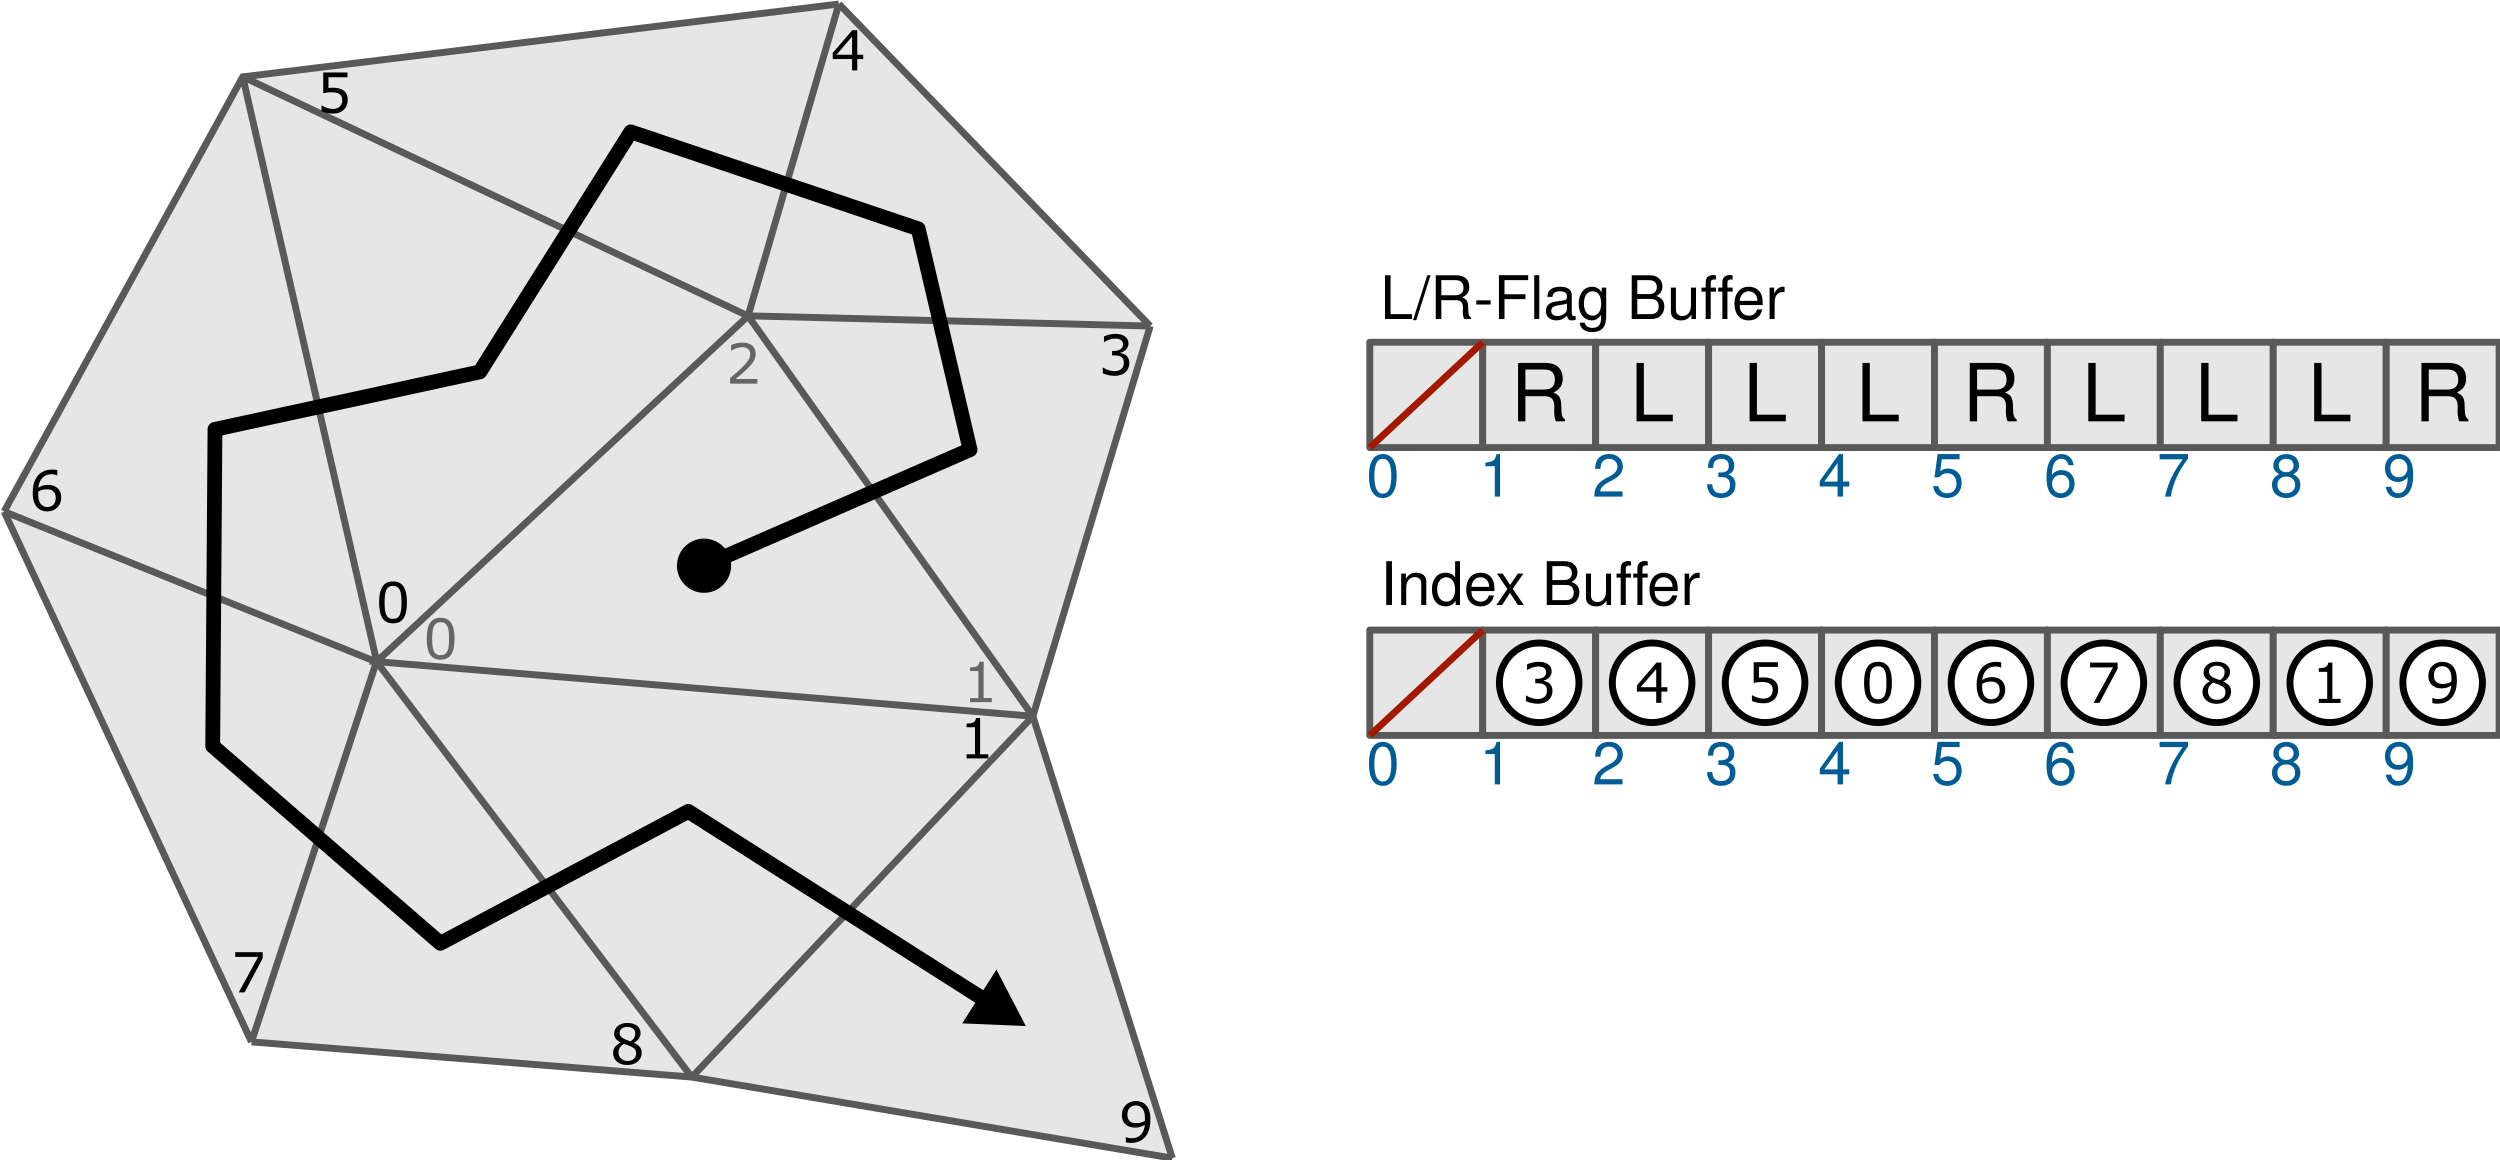 <?xml version="1.0" encoding="UTF-8" standalone="no"?>
<!-- Created with Inkscape (http://www.inkscape.org/) -->

<svg
   width="237.21mm"
   height="110.092mm"
   viewBox="0 0 237.21 110.092"
   version="1.1"
   id="svg10259"
   xmlns="http://www.w3.org/2000/svg"
   xmlns:svg="http://www.w3.org/2000/svg">
  <defs
     id="defs10256" />
  <rect width="100%" height="100%" fill="white" />
  <g
     id="layer1"
     transform="translate(36.759,-70.439)">
    <g
       id="g7526"
       transform="matrix(0.353,0,0,0.353,-187.385,-15.574)">
      <path
         fill-rule="nonzero"
         fill="#e6e6e6"
         fill-opacity="1"
         d="m 492.209,264.241 -64.148,116.52 66.211,142.77 118.5,9.539 128.859,21.867 -37.254,-118.828 31.324,-104.766 -83.871,-86.918 z m 0,0"
         id="path2326"
         style="stroke-width:3" />
      <path
         style="color:#000000;fill:#595959;-inkscape-stroke:none"
         d="M 652.068,243.818 491.365,263.457 427,380.688 l 0.85,0.467 -0.006,0.016 -0.871,0.406 66.48,142.523 0.828,-0.387 0.014,0.004 -0.074,0.928 118.32,9.455 129.135,21.789 0.154,-0.92 0.877,-0.277 -37.402,-118.52 31.451,-104.584 -0.908,-0.273 0.688,-0.666 -83.684,-86.578 -0.668,0.645 -0.006,-0.002 z m -1.168,2.016 -23.715,81.453 -131.873,-62.438 z m 1.736,0.691 80.994,83.795 -104.613,-2.666 z m -159.355,19.422 132.865,62.908 -97.635,90.85 z m -1.689,0.963 35.102,153.195 -97.574,-39.41 z m 138.021,62.621 105.014,2.676 -30.639,101.883 z m -1.959,0.459 74.768,105.109 -172.309,-14.346 z m -198.004,52.928 96.508,38.977 -0.393,0.365 0.887,0.074 -32.504,98.855 z m 100.256,39.686 172.41,14.354 -89.586,94.818 z m -1.67,0.877 82.389,108.598 -115.076,-9.193 z m 175.684,14.488 36.553,115.83 -125.914,-21.246 z"
         id="path2328" />
      <path
         style="color:#000000;fill:#000000;stroke-linejoin:round;-inkscape-stroke:none"
         d="m 596.895,277.229 a 1.987,1.987 0 0 0 -2.316,0.826 l -40.137,63.805 -70.375,15.268 A 1.987,1.987 0 0 0 482.5,359.055 l -0.609,85.125 a 1.987,1.987 0 0 0 0.686,1.516 l 61.195,53.016 a 1.987,1.987 0 0 0 2.234,0.252 l 65.623,-34.904 81.404,51.785 2.133,-3.354 -82.383,-52.406 a 1.987,1.987 0 0 0 -1.998,-0.078 l -65.441,34.809 -59.473,-51.521 0.592,-82.619 69.637,-15.109 a 1.987,1.987 0 0 0 1.26,-0.883 l 39.75,-63.188 74.719,25.199 13.303,56.678 -69.979,30.533 1.59,3.643 71.496,-31.195 a 1.987,1.987 0 0 0 1.141,-2.275 l -13.934,-59.367 a 1.987,1.987 0 0 0 -1.301,-1.43 z"
         id="path2330" />
      <g
         id="path2332">
        <path
           style="color:#000000;fill:#000000;fill-rule:evenodd;stroke-width:1.855;-inkscape-stroke:none"
           d="m 700.874,518.468 -13.887,-0.586 7.476,-11.742 z m 0,0"
           id="path7678" />
        <path
           style="color:#000000;fill:#000000;fill-rule:evenodd;-inkscape-stroke:none"
           d="m 694.545,504.285 -9.205,14.455 17.096,0.721 -0.738,-1.422 z m -0.162,3.707 4.93,9.48 -10.68,-0.449 z"
           id="path7680" />
      </g>
      <g
         id="path2334">
        <path
           style="color:#000000;fill:#000000;fill-rule:evenodd;stroke-width:1.714;-inkscape-stroke:none"
           d="m 610.053,398.303 c -1.418,-3.258 0.07,-7.043 3.328,-8.473 3.246,-1.418 7.043,0.07 8.461,3.328 1.418,3.246 -0.141,7.078 -3.316,8.461 -3.258,1.418 -7.055,-0.07 -8.473,-3.316 z m 0,0"
           id="path7672" />
        <path
           style="color:#000000;fill:#000000;fill-rule:evenodd;-inkscape-stroke:none"
           d="m 615.861,388.439 c -0.946,0.009 -1.904,0.204 -2.822,0.605 h -0.002 v 0.002 c -3.68,1.615 -5.372,5.918 -3.77,9.6 1.604,3.672 5.917,5.363 9.6,3.76 3.613,-1.573 5.369,-5.906 3.76,-9.59 h 0.002 c -1.202,-2.763 -3.93,-4.405 -6.768,-4.377 z m 0.025,1.709 c 2.17,-0.026 4.245,1.229 5.17,3.354 1.227,2.808 -0.135,6.14 -2.873,7.332 -2.833,1.233 -6.114,-0.053 -7.346,-2.873 h 0.002 c -1.233,-2.833 0.051,-6.098 2.885,-7.344 0.705,-0.308 1.439,-0.46 2.162,-0.469 z"
           id="path7674" />
      </g>
      <path
         fill-rule="nonzero"
         fill="#666666"
         fill-opacity="1"
         d="m 548.881,415.343 c 0,1.934 -0.293,3.375 -0.914,4.277 -0.609,0.902 -1.547,1.359 -2.824,1.359 -1.301,0 -2.25,-0.457 -2.848,-1.383 -0.598,-0.926 -0.891,-2.332 -0.891,-4.242 0,-1.922 0.293,-3.352 0.902,-4.254 0.609,-0.926 1.559,-1.395 2.836,-1.395 1.301,0 2.25,0.48 2.836,1.406 0.609,0.938 0.902,2.344 0.902,4.23 z m -1.91,3.293 c 0.176,-0.387 0.293,-0.855 0.352,-1.371 0.059,-0.539 0.082,-1.172 0.082,-1.922 0,-0.738 -0.024,-1.383 -0.082,-1.922 -0.059,-0.539 -0.176,-1.008 -0.352,-1.383 -0.176,-0.375 -0.41,-0.656 -0.691,-0.844 -0.293,-0.188 -0.68,-0.281 -1.137,-0.281 -0.457,0 -0.832,0.094 -1.137,0.281 -0.293,0.188 -0.527,0.469 -0.703,0.867 -0.164,0.352 -0.281,0.82 -0.34,1.395 -0.059,0.574 -0.094,1.207 -0.094,1.898 0,0.75 0.035,1.395 0.094,1.898 0.047,0.516 0.164,0.973 0.34,1.359 0.152,0.387 0.387,0.68 0.68,0.867 0.281,0.199 0.668,0.305 1.16,0.305 0.457,0 0.832,-0.105 1.137,-0.281 0.293,-0.199 0.527,-0.48 0.691,-0.867 z m 0,0"
         id="path2336"
         style="stroke-width:3" />
      <path
         fill-rule="nonzero"
         fill="#666666"
         fill-opacity="1"
         d="m 693.303,432.393 h -5.848 v -1.102 h 2.238 v -7.254 h -2.238 v -0.996 c 0.294,0 0.621,-0.012 0.973,-0.059 0.352,-0.059 0.61,-0.129 0.797,-0.223 0.222,-0.129 0.398,-0.281 0.527,-0.469 0.117,-0.188 0.198,-0.434 0.222,-0.762 h 1.125 v 9.762 h 2.203 z m 0,0"
         id="path2338"
         style="stroke-width:3" />
      <path
         fill-rule="nonzero"
         fill="#666666"
         fill-opacity="1"
         d="m 630.28,346.788 h -7.324 v -1.512 c 0.504,-0.445 1.02,-0.879 1.523,-1.312 0.504,-0.434 0.996,-0.867 1.43,-1.301 0.926,-0.902 1.57,-1.617 1.91,-2.145 0.352,-0.539 0.527,-1.113 0.527,-1.723 0,-0.562 -0.188,-1.008 -0.562,-1.312 -0.375,-0.328 -0.891,-0.492 -1.559,-0.492 -0.434,0 -0.914,0.082 -1.43,0.234 -0.516,0.152 -1.008,0.398 -1.5,0.715 h -0.07 v -1.523 c 0.34,-0.164 0.809,-0.328 1.371,-0.469 0.574,-0.141 1.137,-0.199 1.676,-0.199 1.113,0 1.969,0.258 2.602,0.797 0.633,0.539 0.949,1.266 0.949,2.18 0,0.41 -0.059,0.785 -0.164,1.148 -0.094,0.352 -0.246,0.691 -0.457,1.02 -0.176,0.293 -0.398,0.586 -0.668,0.879 -0.246,0.293 -0.562,0.609 -0.914,0.973 -0.527,0.504 -1.066,0.996 -1.617,1.477 -0.551,0.48 -1.066,0.914 -1.547,1.324 h 5.824 z m 0,0"
         id="path2340"
         style="stroke-width:3" />
      <path
         fill-rule="nonzero"
         fill="#000000"
         fill-opacity="1"
         d="m 729.467,339.253 c 0.222,0.211 0.41,0.48 0.562,0.785 0.153,0.316 0.234,0.727 0.234,1.219 0,0.492 -0.093,0.949 -0.282,1.359 -0.177,0.422 -0.422,0.773 -0.75,1.078 -0.363,0.34 -0.785,0.586 -1.277,0.75 -0.504,0.164 -1.031,0.246 -1.617,0.246 -0.609,0 -1.196,-0.07 -1.781,-0.211 -0.574,-0.152 -1.054,-0.305 -1.429,-0.469 V 342.487 h 0.117 c 0.41,0.269 0.89,0.492 1.453,0.68 0.551,0.176 1.09,0.269 1.606,0.269 0.317,0 0.633,-0.059 0.984,-0.152 0.34,-0.105 0.621,-0.246 0.832,-0.457 0.222,-0.211 0.387,-0.445 0.492,-0.703 0.105,-0.258 0.165,-0.586 0.165,-0.973 0,-0.387 -0.057,-0.703 -0.186,-0.961 -0.129,-0.258 -0.294,-0.457 -0.515,-0.598 -0.21,-0.152 -0.481,-0.258 -0.785,-0.305 -0.316,-0.059 -0.644,-0.094 -1.008,-0.094 h -0.656 v -1.195 h 0.515 c 0.738,0 1.312,-0.164 1.758,-0.469 0.445,-0.316 0.668,-0.762 0.668,-1.348 0,-0.258 -0.057,-0.492 -0.177,-0.691 -0.105,-0.188 -0.258,-0.352 -0.469,-0.48 -0.198,-0.129 -0.422,-0.211 -0.668,-0.258 -0.234,-0.059 -0.504,-0.07 -0.797,-0.07 -0.457,0 -0.961,0.07 -1.465,0.234 -0.527,0.164 -1.008,0.398 -1.477,0.703 h -0.069 v -1.523 c 0.34,-0.164 0.797,-0.316 1.371,-0.469 0.574,-0.141 1.137,-0.211 1.676,-0.211 0.515,0 0.984,0.047 1.394,0.152 0.398,0.094 0.762,0.246 1.09,0.457 0.34,0.234 0.621,0.516 0.785,0.844 0.186,0.328 0.27,0.715 0.27,1.16 0,0.598 -0.21,1.125 -0.633,1.57 -0.422,0.457 -0.926,0.738 -1.5,0.844 v 0.106 c 0.234,0.035 0.504,0.129 0.797,0.246 0.305,0.117 0.562,0.269 0.773,0.457 z m 0,0"
         id="path2342"
         style="stroke-width:3" />
      <path
         fill-rule="nonzero"
         fill="#000000"
         fill-opacity="1"
         d="m 658.733,259.542 h -1.605 v 3.047 h -1.395 v -3.047 h -5.191 v -1.664 l 5.25,-6.105 h 1.336 v 6.609 h 1.605 z m -3,-1.16 v -4.887 l -4.195,4.887 z m 0,0"
         id="path2344"
         style="stroke-width:3" />
      <path
         fill-rule="nonzero"
         fill="#000000"
         fill-opacity="1"
         d="m 520.17,270.546 c 0,0.504 -0.094,0.984 -0.281,1.441 -0.176,0.457 -0.434,0.844 -0.75,1.16 -0.352,0.34 -0.762,0.598 -1.254,0.785 -0.469,0.188 -1.031,0.269 -1.664,0.269 -0.586,0 -1.16,-0.059 -1.711,-0.188 -0.551,-0.117 -1.008,-0.269 -1.395,-0.445 v -1.523 h 0.117 c 0.387,0.246 0.855,0.469 1.395,0.633 0.527,0.176 1.055,0.269 1.57,0.269 0.34,0 0.668,-0.047 0.984,-0.152 0.328,-0.094 0.621,-0.258 0.867,-0.504 0.223,-0.211 0.375,-0.457 0.48,-0.738 0.117,-0.293 0.176,-0.633 0.176,-1.02 0,-0.375 -0.07,-0.691 -0.211,-0.938 -0.117,-0.269 -0.293,-0.469 -0.516,-0.621 -0.258,-0.188 -0.562,-0.316 -0.938,-0.387 -0.352,-0.082 -0.75,-0.117 -1.195,-0.117 -0.434,0 -0.844,0.024 -1.242,0.082 -0.387,0.059 -0.727,0.117 -1.02,0.176 v -5.578 h 6.516 v 1.277 h -5.109 v 2.871 c 0.211,-0.012 0.422,-0.024 0.645,-0.035 0.223,-0.012 0.398,-0.024 0.562,-0.024 0.586,0 1.102,0.059 1.547,0.164 0.434,0.094 0.844,0.27 1.207,0.516 0.387,0.269 0.691,0.609 0.902,1.043 0.211,0.41 0.316,0.949 0.316,1.582 z m 0,0"
         id="path2346"
         style="stroke-width:3" />
      <path
         fill-rule="nonzero"
         fill="#000000"
         fill-opacity="1"
         d="m 536.084,405.569 c 0,1.945 -0.293,3.375 -0.902,4.289 -0.609,0.902 -1.559,1.359 -2.836,1.359 -1.301,0 -2.25,-0.469 -2.848,-1.395 -0.586,-0.914 -0.891,-2.332 -0.891,-4.242 0,-1.922 0.305,-3.34 0.914,-4.254 0.598,-0.926 1.547,-1.383 2.824,-1.383 1.301,0 2.25,0.469 2.836,1.406 0.609,0.926 0.902,2.332 0.902,4.219 z m -1.898,3.293 c 0.164,-0.387 0.269,-0.844 0.34,-1.371 0.059,-0.527 0.094,-1.172 0.094,-1.922 0,-0.727 -0.035,-1.371 -0.094,-1.91 -0.07,-0.551 -0.188,-1.008 -0.352,-1.395 -0.176,-0.363 -0.398,-0.645 -0.703,-0.844 -0.293,-0.176 -0.656,-0.281 -1.125,-0.281 -0.457,0 -0.832,0.106 -1.125,0.281 -0.293,0.199 -0.539,0.48 -0.715,0.867 -0.164,0.363 -0.27,0.82 -0.34,1.406 -0.059,0.574 -0.082,1.195 -0.082,1.887 0,0.762 0.024,1.395 0.07,1.898 0.059,0.516 0.176,0.973 0.352,1.371 0.152,0.375 0.375,0.668 0.668,0.855 0.305,0.211 0.691,0.305 1.172,0.305 0.457,0 0.832,-0.094 1.137,-0.281 0.305,-0.188 0.527,-0.469 0.703,-0.867 z m 0,0"
         id="path2348"
         style="stroke-width:3" />
      <path
         fill-rule="nonzero"
         fill="#000000"
         fill-opacity="1"
         d="m 443.155,377.397 c 0,1.102 -0.352,2.004 -1.078,2.695 -0.727,0.691 -1.617,1.043 -2.672,1.043 -0.527,0 -1.02,-0.082 -1.453,-0.246 -0.434,-0.164 -0.809,-0.422 -1.148,-0.738 -0.422,-0.41 -0.738,-0.938 -0.973,-1.594 -0.223,-0.68 -0.328,-1.465 -0.328,-2.414 0,-0.949 0.094,-1.793 0.293,-2.543 0.223,-0.738 0.551,-1.395 0.996,-1.98 0.422,-0.539 0.973,-0.961 1.641,-1.277 0.68,-0.305 1.465,-0.469 2.355,-0.469 0.293,0 0.539,0.012 0.727,0.047 0.199,0.012 0.387,0.07 0.586,0.117 v 1.406 h -0.07 c -0.129,-0.082 -0.34,-0.152 -0.621,-0.211 -0.27,-0.07 -0.551,-0.106 -0.832,-0.106 -1.043,0 -1.863,0.328 -2.484,0.984 -0.621,0.645 -0.996,1.523 -1.09,2.637 0.41,-0.246 0.809,-0.434 1.207,-0.562 0.387,-0.129 0.844,-0.188 1.359,-0.188 0.469,0 0.879,0.035 1.219,0.129 0.352,0.082 0.715,0.246 1.078,0.516 0.434,0.281 0.75,0.656 0.961,1.113 0.223,0.445 0.328,0.996 0.328,1.641 z m -1.465,0.059 c 0,-0.457 -0.07,-0.82 -0.211,-1.125 -0.129,-0.293 -0.352,-0.551 -0.645,-0.762 -0.223,-0.152 -0.48,-0.269 -0.75,-0.316 -0.269,-0.047 -0.551,-0.059 -0.855,-0.059 -0.41,0 -0.797,0.047 -1.137,0.141 -0.363,0.094 -0.727,0.246 -1.102,0.445 -0.012,0.106 -0.012,0.211 -0.012,0.316 0,0.094 -0.012,0.211 -0.012,0.375 0,0.762 0.07,1.359 0.234,1.805 0.164,0.445 0.375,0.797 0.656,1.055 0.223,0.211 0.457,0.363 0.715,0.469 0.258,0.105 0.539,0.152 0.855,0.152 0.691,0 1.242,-0.223 1.652,-0.645 0.398,-0.434 0.609,-1.043 0.609,-1.852 z m 0,0"
         id="path2350"
         style="stroke-width:3" />
      <path
         fill-rule="nonzero"
         fill="#000000"
         fill-opacity="1"
         d="m 497.319,501.218 -4.887,9.199 h -1.559 l 5.203,-9.551 h -6.152 v -1.266 h 7.395 z m 0,0"
         id="path2352"
         style="stroke-width:3" />
      <path
         fill-rule="nonzero"
         fill="#000000"
         fill-opacity="1"
         d="m 599.178,526.671 c 0,0.938 -0.352,1.711 -1.09,2.332 -0.727,0.621 -1.641,0.926 -2.742,0.926 -1.172,0 -2.109,-0.293 -2.812,-0.902 -0.691,-0.609 -1.043,-1.383 -1.043,-2.332 0,-0.598 0.176,-1.137 0.527,-1.629 0.352,-0.48 0.844,-0.867 1.477,-1.16 v -0.035 c -0.586,-0.316 -1.008,-0.656 -1.289,-1.02 -0.281,-0.375 -0.422,-0.832 -0.422,-1.383 0,-0.82 0.328,-1.5 0.996,-2.039 0.668,-0.539 1.523,-0.809 2.566,-0.809 1.078,0 1.934,0.258 2.59,0.773 0.633,0.516 0.949,1.184 0.949,1.969 0,0.492 -0.141,0.984 -0.457,1.453 -0.293,0.469 -0.738,0.844 -1.336,1.113 v 0.035 c 0.68,0.293 1.195,0.645 1.559,1.078 0.352,0.422 0.539,0.961 0.539,1.629 z m -1.711,-5.285 c 0,-0.527 -0.199,-0.926 -0.609,-1.242 -0.398,-0.305 -0.902,-0.457 -1.523,-0.457 -0.609,0 -1.113,0.141 -1.5,0.434 -0.387,0.293 -0.586,0.68 -0.586,1.184 0,0.34 0.094,0.645 0.293,0.902 0.188,0.258 0.492,0.48 0.891,0.668 0.176,0.094 0.434,0.211 0.762,0.352 0.34,0.141 0.668,0.258 0.996,0.352 0.48,-0.316 0.809,-0.656 0.996,-0.996 0.188,-0.352 0.281,-0.75 0.281,-1.195 z m 0.223,5.414 c 0,-0.445 -0.094,-0.797 -0.305,-1.066 -0.188,-0.269 -0.574,-0.539 -1.137,-0.809 -0.234,-0.106 -0.492,-0.199 -0.762,-0.305 -0.269,-0.082 -0.633,-0.211 -1.078,-0.375 -0.434,0.234 -0.785,0.551 -1.055,0.961 -0.258,0.41 -0.398,0.867 -0.398,1.383 0,0.645 0.234,1.195 0.68,1.617 0.457,0.434 1.031,0.645 1.723,0.645 0.703,0 1.266,-0.188 1.688,-0.539 0.434,-0.375 0.645,-0.867 0.645,-1.512 z m 0,0"
         id="path2354"
         style="stroke-width:3" />
      <path
         fill-rule="nonzero"
         fill="#000000"
         fill-opacity="1"
         d="m 692.377,447.522 h -5.859 v -1.113 h 2.25 v -7.254 h -2.25 v -0.996 c 0.305,0 0.633,-0.012 0.984,-0.059 0.34,-0.059 0.61,-0.129 0.797,-0.223 0.222,-0.129 0.387,-0.281 0.515,-0.469 0.129,-0.188 0.21,-0.434 0.222,-0.75 h 1.125 v 9.75 h 2.215 z m 0,0"
         id="path2356"
         style="stroke-width:3" />
      <path
         fill-rule="nonzero"
         fill="#000000"
         fill-opacity="1"
         d="m 735.924,544.6 c 0,0.938 -0.117,1.805 -0.328,2.566 -0.21,0.773 -0.539,1.43 -0.973,1.98 -0.446,0.551 -0.996,0.973 -1.652,1.277 -0.668,0.293 -1.442,0.445 -2.344,0.445 -0.258,0 -0.48,-0.012 -0.703,-0.047 -0.234,-0.024 -0.434,-0.059 -0.61,-0.117 v -1.383 h 0.081 c 0.129,0.059 0.34,0.129 0.586,0.199 0.27,0.07 0.551,0.094 0.867,0.094 1.067,0 1.91,-0.316 2.508,-0.961 0.61,-0.633 0.973,-1.523 1.067,-2.648 -0.457,0.27 -0.879,0.457 -1.277,0.574 -0.398,0.117 -0.82,0.176 -1.301,0.176 -0.445,0 -0.855,-0.047 -1.207,-0.129 -0.363,-0.094 -0.715,-0.258 -1.09,-0.504 -0.422,-0.305 -0.75,-0.68 -0.973,-1.137 -0.21,-0.457 -0.317,-0.996 -0.317,-1.629 0,-1.102 0.375,-2.004 1.102,-2.707 0.727,-0.691 1.606,-1.031 2.648,-1.031 0.527,0 1.008,0.082 1.453,0.246 0.446,0.152 0.844,0.398 1.172,0.727 0.422,0.398 0.727,0.926 0.949,1.547 0.222,0.633 0.34,1.453 0.34,2.461 z m -1.465,-0.316 c 0,-0.75 -0.081,-1.348 -0.234,-1.805 -0.165,-0.457 -0.375,-0.82 -0.645,-1.066 -0.222,-0.223 -0.469,-0.375 -0.738,-0.469 -0.258,-0.094 -0.539,-0.152 -0.844,-0.152 -0.692,0 -1.242,0.234 -1.652,0.668 -0.41,0.434 -0.609,1.043 -0.609,1.84 0,0.457 0.069,0.832 0.198,1.125 0.129,0.293 0.352,0.539 0.668,0.762 0.21,0.152 0.446,0.258 0.715,0.305 0.258,0.047 0.551,0.07 0.867,0.07 0.375,0 0.762,-0.047 1.148,-0.152 0.387,-0.105 0.75,-0.246 1.09,-0.445 0,-0.094 0,-0.199 0.03,-0.293 0,-0.106 0,-0.223 0,-0.387 z m 0,0"
         id="path2358"
         style="stroke-width:3" />
      <g
         fill="#000000"
         fill-opacity="1"
         id="g2430"
         transform="matrix(3,0,0,3,-1.79,-1161.359)">
        <g
           id="use2414"
           transform="translate(266.485,496.923)">
          <path
             d="m 0.938,-3.922 h -0.5 V 0 H 2.859 V -0.438 H 0.938 Z m 0,0"
             id="path12127" />
        </g>
        <g
           id="use2416"
           transform="translate(269.476,496.923)">
          <path
             d="m 1.234,-3.922 -1.281,4.031 H 0.25 l 1.281,-4.031 z m 0,0"
             id="path12035" />
        </g>
        <g
           id="use2418"
           transform="translate(270.972,496.923)">
          <path
             d="m 1,-1.688 h 1.297 c 0.438,0 0.641,0.219 0.641,0.703 l -0.016,0.344 c 0,0.25 0.047,0.484 0.125,0.641 H 3.656 V -0.125 C 3.469,-0.25 3.422,-0.391 3.406,-0.906 3.406,-1.562 3.312,-1.75 2.875,-1.938 3.328,-2.156 3.5,-2.422 3.5,-2.875 3.5,-3.547 3.078,-3.922 2.312,-3.922 H 0.5 V 0 H 1 Z M 1,-2.125 v -1.359 h 1.203 c 0.281,0 0.453,0.047 0.578,0.156 0.125,0.109 0.203,0.297 0.203,0.531 0,0.453 -0.25,0.672 -0.781,0.672 z m 0,0"
             id="path12047" />
        </g>
        <g
           id="use2420"
           transform="translate(274.856,496.923)">
          <path
             d="M 1.531,-1.672 H 0.25 v 0.375 h 1.281 z m 0,0"
             id="path12163" />
        </g>
        <g
           id="use2422"
           transform="translate(276.647,496.923)">
          <path
             d="m 0.984,-1.781 h 1.875 v -0.438 h -1.875 v -1.266 h 2.125 v -0.438 h -2.625 V 0 h 0.5 z m 0,0"
             id="path12199" />
        </g>
        <g
           id="use2424"
           transform="translate(279.935,496.923)">
          <path
             d="M 0.812,-3.922 H 0.359 V 0 H 0.812 Z m 0,0"
             id="path12151" />
        </g>
        <g
           id="use2426"
           transform="translate(281.129,496.923)">
          <path
             d="M 2.875,-0.266 C 2.828,-0.25 2.812,-0.25 2.781,-0.25 c -0.156,0 -0.25,-0.078 -0.25,-0.219 V -2.125 c 0,-0.5 -0.359,-0.766 -1.047,-0.766 -0.422,0 -0.75,0.109 -0.938,0.328 -0.141,0.141 -0.188,0.297 -0.203,0.578 h 0.453 c 0.047,-0.344 0.25,-0.5 0.672,-0.5 0.391,0 0.625,0.156 0.625,0.422 v 0.109 c 0,0.203 -0.109,0.281 -0.469,0.312 -0.641,0.094 -0.734,0.109 -0.906,0.172 -0.328,0.141 -0.5,0.391 -0.5,0.766 0,0.5 0.359,0.828 0.938,0.828 C 1.5,0.125 1.797,0 2.109,-0.297 2.141,0 2.281,0.125 2.562,0.125 2.656,0.125 2.734,0.109 2.875,0.078 Z m -0.781,-0.625 c 0,0.156 -0.047,0.25 -0.188,0.375 -0.172,0.156 -0.391,0.25 -0.656,0.25 -0.359,0 -0.562,-0.172 -0.562,-0.453 0,-0.297 0.203,-0.453 0.688,-0.516 0.469,-0.062 0.562,-0.094 0.719,-0.156 z m 0,0"
             id="path12207" />
        </g>
        <g
           id="use2428"
           transform="translate(284.12,496.923)">
          <path
             d="m 2.219,-2.812 v 0.406 c -0.234,-0.328 -0.5,-0.484 -0.859,-0.484 -0.719,0 -1.203,0.609 -1.203,1.531 0,0.469 0.125,0.844 0.359,1.109 0.203,0.234 0.5,0.375 0.797,0.375 0.359,0 0.609,-0.156 0.859,-0.5 v 0.141 c 0,0.375 -0.047,0.609 -0.156,0.766 -0.125,0.172 -0.359,0.266 -0.625,0.266 C 1.188,0.797 1,0.734 0.875,0.641 0.781,0.562 0.734,0.484 0.703,0.328 H 0.25 c 0.047,0.531 0.453,0.844 1.125,0.844 0.422,0 0.781,-0.141 0.953,-0.359 C 2.547,0.547 2.625,0.203 2.625,-0.469 V -2.812 Z m -0.812,0.328 c 0.484,0 0.766,0.406 0.766,1.109 0,0.672 -0.297,1.078 -0.766,1.078 -0.484,0 -0.781,-0.406 -0.781,-1.094 0,-0.672 0.297,-1.094 0.781,-1.094 z m 0,0"
             id="path12115" />
        </g>
      </g>
      <g
         fill="#000000"
         fill-opacity="1"
         id="g2440"
         transform="matrix(3,0,0,3,-1.79,-1161.359)">
        <g
           id="use2432"
           transform="translate(288.607,496.923)">
          <path
             d="M 0.422,0 H 2.188 C 2.562,0 2.844,-0.109 3.047,-0.328 3.234,-0.531 3.344,-0.812 3.344,-1.125 c 0,-0.469 -0.203,-0.75 -0.703,-0.938 0.344,-0.172 0.531,-0.469 0.531,-0.859 0,-0.281 -0.109,-0.547 -0.312,-0.719 -0.203,-0.188 -0.469,-0.281 -0.844,-0.281 h -1.594 z m 0.5,-2.234 v -1.25 h 0.969 c 0.281,0 0.438,0.047 0.578,0.141 0.125,0.109 0.203,0.281 0.203,0.484 0,0.219 -0.078,0.375 -0.203,0.484 -0.141,0.109 -0.297,0.141 -0.578,0.141 z m 0,1.797 v -1.359 h 1.219 c 0.25,0 0.406,0.062 0.531,0.188 0.109,0.125 0.172,0.297 0.172,0.5 0,0.188 -0.062,0.359 -0.172,0.484 -0.125,0.125 -0.281,0.188 -0.531,0.188 z m 0,0"
             id="path12235" />
        </g>
        <g
           id="use2434"
           transform="translate(292.195,496.923)">
          <path
             d="M 2.594,0 V -2.812 H 2.141 v 1.594 c 0,0.578 -0.297,0.953 -0.766,0.953 -0.359,0 -0.578,-0.219 -0.578,-0.562 V -2.812 H 0.344 v 2.172 c 0,0.469 0.359,0.766 0.906,0.766 0.406,0 0.672,-0.141 0.938,-0.516 V 0 Z m 0,0"
             id="path12059" />
        </g>
        <g
           id="use2436"
           transform="translate(295.186,496.923)">
          <path
             d="M 1.391,-2.812 H 0.922 V -3.25 c 0,-0.203 0.109,-0.297 0.312,-0.297 0.031,0 0.047,0 0.156,0.016 v -0.375 C 1.281,-3.922 1.219,-3.938 1.141,-3.938 0.719,-3.938 0.469,-3.703 0.469,-3.297 V -2.812 h -0.375 v 0.359 h 0.375 V 0 h 0.453 v -2.453 h 0.469 z m 0,0"
             id="path12175" />
        </g>
        <g
           id="use2438"
           transform="translate(296.682,496.923)">
          <path
             d="M 1.391,-2.812 H 0.922 V -3.25 c 0,-0.203 0.109,-0.297 0.312,-0.297 0.031,0 0.047,0 0.156,0.016 v -0.375 C 1.281,-3.922 1.219,-3.938 1.141,-3.938 0.719,-3.938 0.469,-3.703 0.469,-3.297 V -2.812 h -0.375 v 0.359 h 0.375 V 0 h 0.453 v -2.453 h 0.469 z m 0,0"
             id="path12179" />
        </g>
      </g>
      <g
         fill="#000000"
         fill-opacity="1"
         id="g2446"
         transform="matrix(3,0,0,3,-1.79,-1161.359)">
        <g
           id="use2442"
           transform="translate(298.016,496.923)">
          <path
             d="M 2.75,-1.25 C 2.75,-1.688 2.719,-1.953 2.641,-2.156 2.469,-2.625 2.031,-2.891 1.5,-2.891 c -0.781,0 -1.281,0.594 -1.281,1.516 0,0.922 0.484,1.5 1.281,1.5 0.641,0 1.078,-0.359 1.203,-0.984 H 2.25 c -0.125,0.375 -0.375,0.562 -0.734,0.562 -0.297,0 -0.531,-0.125 -0.688,-0.359 C 0.719,-0.812 0.688,-0.984 0.688,-1.25 Z M 0.688,-1.625 C 0.734,-2.141 1.047,-2.484 1.5,-2.484 c 0.438,0 0.781,0.359 0.781,0.828 0,0.016 0,0.016 0,0.031 z m 0,0"
             id="path12211" />
        </g>
        <g
           id="use2444"
           transform="translate(301.007,496.923)">
          <path
             d="M 0.375,-2.812 V 0 h 0.453 v -1.469 c 0,-0.391 0.094,-0.656 0.312,-0.812 C 1.281,-2.391 1.406,-2.422 1.719,-2.422 V -2.875 c -0.062,-0.016 -0.109,-0.016 -0.172,-0.016 -0.281,0 -0.5,0.172 -0.766,0.578 v -0.5 z m 0,0"
             id="path12051" />
        </g>
      </g>
      <g
         fill="#000000"
         fill-opacity="1"
         id="g2490"
         transform="matrix(3,0,0,3,-1.79,-1161.359)">
        <g
           id="use2482"
           transform="translate(266.502,522.546)">
          <path
             d="M 1.047,-3.922 H 0.531 V 0 h 0.516 z m 0,0"
             id="path12227" />
        </g>
        <g
           id="use2484"
           transform="translate(267.998,522.546)">
          <path
             d="M 0.375,-2.812 V 0 H 0.828 V -1.547 C 0.828,-2.125 1.125,-2.5 1.594,-2.5 c 0.359,0 0.578,0.203 0.578,0.547 V 0 H 2.625 v -2.125 c 0,-0.469 -0.359,-0.766 -0.906,-0.766 -0.406,0 -0.688,0.156 -0.922,0.547 V -2.812 Z m 0,0"
             id="path12223" />
        </g>
        <g
           id="use2486"
           transform="translate(270.989,522.546)">
          <path
             d="m 2.656,-3.922 h -0.438 v 1.453 c -0.188,-0.281 -0.5,-0.422 -0.875,-0.422 -0.719,0 -1.203,0.578 -1.203,1.484 0,0.938 0.469,1.531 1.219,1.531 0.391,0 0.656,-0.141 0.906,-0.5 V 0 H 2.656 Z m -1.234,1.438 c 0.484,0 0.797,0.438 0.797,1.109 0,0.656 -0.312,1.078 -0.781,1.078 -0.5,0 -0.828,-0.438 -0.828,-1.094 0,-0.656 0.328,-1.094 0.812,-1.094 z m 0,0"
             id="path12231" />
        </g>
        <g
           id="use2488"
           transform="translate(273.98,522.546)">
          <path
             d="M 2.75,-1.25 C 2.75,-1.688 2.719,-1.953 2.641,-2.156 2.469,-2.625 2.031,-2.891 1.5,-2.891 c -0.781,0 -1.281,0.594 -1.281,1.516 0,0.922 0.484,1.5 1.281,1.5 0.641,0 1.078,-0.359 1.203,-0.984 H 2.25 c -0.125,0.375 -0.375,0.562 -0.734,0.562 -0.297,0 -0.531,-0.125 -0.688,-0.359 C 0.719,-0.812 0.688,-0.984 0.688,-1.25 Z M 0.688,-1.625 C 0.734,-2.141 1.047,-2.484 1.5,-2.484 c 0.438,0 0.781,0.359 0.781,0.828 0,0.016 0,0.016 0,0.031 z m 0,0"
             id="path12215" />
        </g>
      </g>
      <g
         fill="#000000"
         fill-opacity="1"
         id="g2494"
         transform="matrix(3,0,0,3,-1.79,-1161.359)">
        <g
           id="use2492"
           transform="translate(276.81,522.546)">
          <path
             d="M 1.562,-1.453 2.516,-2.812 h -0.5 L 1.328,-1.797 0.656,-2.812 H 0.141 l 0.938,1.375 L 0.094,0 H 0.609 L 1.312,-1.078 2.016,0 h 0.531 z m 0,0"
             id="path12203" />
        </g>
      </g>
      <g
         fill="#000000"
         fill-opacity="1"
         id="g2504"
         transform="matrix(3,0,0,3,-1.79,-1161.359)">
        <g
           id="use2496"
           transform="translate(280.995,522.546)">
          <path
             d="M 0.422,0 H 2.188 C 2.562,0 2.844,-0.109 3.047,-0.328 3.234,-0.531 3.344,-0.812 3.344,-1.125 c 0,-0.469 -0.203,-0.75 -0.703,-0.938 0.344,-0.172 0.531,-0.469 0.531,-0.859 0,-0.281 -0.109,-0.547 -0.312,-0.719 -0.203,-0.188 -0.469,-0.281 -0.844,-0.281 h -1.594 z m 0.5,-2.234 v -1.25 h 0.969 c 0.281,0 0.438,0.047 0.578,0.141 0.125,0.109 0.203,0.281 0.203,0.484 0,0.219 -0.078,0.375 -0.203,0.484 -0.141,0.109 -0.297,0.141 -0.578,0.141 z m 0,1.797 v -1.359 h 1.219 c 0.25,0 0.406,0.062 0.531,0.188 0.109,0.125 0.172,0.297 0.172,0.5 0,0.188 -0.062,0.359 -0.172,0.484 -0.125,0.125 -0.281,0.188 -0.531,0.188 z m 0,0"
             id="path12239" />
        </g>
        <g
           id="use2498"
           transform="translate(284.584,522.546)">
          <path
             d="M 2.594,0 V -2.812 H 2.141 v 1.594 c 0,0.578 -0.297,0.953 -0.766,0.953 -0.359,0 -0.578,-0.219 -0.578,-0.562 V -2.812 H 0.344 v 2.172 c 0,0.469 0.359,0.766 0.906,0.766 0.406,0 0.672,-0.141 0.938,-0.516 V 0 Z m 0,0"
             id="path12063" />
        </g>
        <g
           id="use2500"
           transform="translate(287.575,522.546)">
          <path
             d="M 1.391,-2.812 H 0.922 V -3.25 c 0,-0.203 0.109,-0.297 0.312,-0.297 0.031,0 0.047,0 0.156,0.016 v -0.375 C 1.281,-3.922 1.219,-3.938 1.141,-3.938 0.719,-3.938 0.469,-3.703 0.469,-3.297 V -2.812 h -0.375 v 0.359 h 0.375 V 0 h 0.453 v -2.453 h 0.469 z m 0,0"
             id="path12183" />
        </g>
        <g
           id="use2502"
           transform="translate(289.07,522.546)">
          <path
             d="M 1.391,-2.812 H 0.922 V -3.25 c 0,-0.203 0.109,-0.297 0.312,-0.297 0.031,0 0.047,0 0.156,0.016 v -0.375 C 1.281,-3.922 1.219,-3.938 1.141,-3.938 0.719,-3.938 0.469,-3.703 0.469,-3.297 V -2.812 h -0.375 v 0.359 h 0.375 V 0 h 0.453 v -2.453 h 0.469 z m 0,0"
             id="path12187" />
        </g>
      </g>
      <g
         fill="#000000"
         fill-opacity="1"
         id="g2510"
         transform="matrix(3,0,0,3,-1.79,-1161.359)">
        <g
           id="use2506"
           transform="translate(290.404,522.546)">
          <path
             d="M 2.75,-1.25 C 2.75,-1.688 2.719,-1.953 2.641,-2.156 2.469,-2.625 2.031,-2.891 1.5,-2.891 c -0.781,0 -1.281,0.594 -1.281,1.516 0,0.922 0.484,1.5 1.281,1.5 0.641,0 1.078,-0.359 1.203,-0.984 H 2.25 c -0.125,0.375 -0.375,0.562 -0.734,0.562 -0.297,0 -0.531,-0.125 -0.688,-0.359 C 0.719,-0.812 0.688,-0.984 0.688,-1.25 Z M 0.688,-1.625 C 0.734,-2.141 1.047,-2.484 1.5,-2.484 c 0.438,0 0.781,0.359 0.781,0.828 0,0.016 0,0.016 0,0.031 z m 0,0"
             id="path12219" />
        </g>
        <g
           id="use2508"
           transform="translate(293.396,522.546)">
          <path
             d="M 0.375,-2.812 V 0 h 0.453 v -1.469 c 0,-0.391 0.094,-0.656 0.312,-0.812 C 1.281,-2.391 1.406,-2.422 1.719,-2.422 V -2.875 c -0.062,-0.016 -0.109,-0.016 -0.172,-0.016 -0.281,0 -0.5,0.172 -0.766,0.578 v -0.5 z m 0,0"
             id="path12055" />
        </g>
      </g>
      <g
         id="path2764">
        <path
           style="color:#000000;fill:#e6e6e6;stroke-width:1.861;stroke-linecap:round;stroke-linejoin:round;-inkscape-stroke:none"
           d="m 794.898,441.344 h 30.352 v -28.324 h -30.352 z m 0,0"
           id="path7592" />
        <path
           style="color:#000000;fill:#595959;stroke-linecap:round;stroke-linejoin:round;-inkscape-stroke:none"
           d="m 794.898,412.09 a 0.93,0.93 0 0 0 -0.932,0.93 v 28.324 a 0.93,0.93 0 0 0 0.932,0.93 H 825.25 a 0.93,0.93 0 0 0 0.93,-0.93 V 413.02 A 0.93,0.93 0 0 0 825.25,412.09 Z m 0.93,1.859 h 28.49 v 26.465 h -28.49 z"
           id="path7594" />
      </g>
      <g
         id="path2766">
        <path
           style="color:#000000;fill:#e6e6e6;stroke-width:1.861;stroke-linecap:round;stroke-linejoin:round;-inkscape-stroke:none"
           d="m 825.249,441.344 h 30.352 v -28.324 h -30.352 z m 0,0"
           id="path7586" />
        <path
           style="color:#000000;fill:#595959;stroke-linecap:round;stroke-linejoin:round;-inkscape-stroke:none"
           d="m 825.25,412.09 a 0.93,0.93 0 0 0 -0.932,0.93 v 28.324 a 0.93,0.93 0 0 0 0.932,0.93 h 30.352 a 0.93,0.93 0 0 0 0.93,-0.93 v -28.324 a 0.93,0.93 0 0 0 -0.93,-0.93 z m 0.93,1.859 h 28.49 v 26.465 h -28.49 z"
           id="path7588" />
      </g>
      <g
         id="path2768">
        <path
           style="color:#000000;fill:#e6e6e6;stroke-width:1.861;stroke-linecap:round;stroke-linejoin:round;-inkscape-stroke:none"
           d="m 855.601,441.344 h 30.363 v -28.324 h -30.363 z m 0,0"
           id="path7580" />
        <path
           style="color:#000000;fill:#595959;stroke-linecap:round;stroke-linejoin:round;-inkscape-stroke:none"
           d="m 855.602,412.09 a 0.93,0.93 0 0 0 -0.932,0.93 v 28.324 a 0.93,0.93 0 0 0 0.932,0.93 h 30.363 a 0.93,0.93 0 0 0 0.93,-0.93 v -28.324 a 0.93,0.93 0 0 0 -0.93,-0.93 z m 0.93,1.859 h 28.502 v 26.465 h -28.502 z"
           id="path7582" />
      </g>
      <g
         id="path2770">
        <path
           style="color:#000000;fill:#e6e6e6;stroke-width:1.861;stroke-linecap:round;stroke-linejoin:round;-inkscape-stroke:none"
           d="m 885.964,441.344 h 30.363 v -28.324 h -30.363 z m 0,0"
           id="path7574" />
        <path
           style="color:#000000;fill:#595959;stroke-linecap:round;stroke-linejoin:round;-inkscape-stroke:none"
           d="m 885.965,412.09 a 0.93,0.93 0 0 0 -0.932,0.93 v 28.324 a 0.93,0.93 0 0 0 0.932,0.93 h 30.363 a 0.93,0.93 0 0 0 0.93,-0.93 v -28.324 a 0.93,0.93 0 0 0 -0.93,-0.93 z m 0.93,1.859 h 28.502 v 26.465 h -28.502 z"
           id="path7576" />
      </g>
      <g
         id="path2772">
        <path
           style="color:#000000;fill:#e6e6e6;stroke-width:1.861;stroke-linecap:round;stroke-linejoin:round;-inkscape-stroke:none"
           d="m 916.327,441.344 h 30.352 v -28.324 h -30.352 z m 0,0"
           id="path7568" />
        <path
           style="color:#000000;fill:#595959;stroke-linecap:round;stroke-linejoin:round;-inkscape-stroke:none"
           d="m 916.328,412.09 a 0.93,0.93 0 0 0 -0.932,0.93 v 28.324 a 0.93,0.93 0 0 0 0.932,0.93 h 30.352 a 0.93,0.93 0 0 0 0.93,-0.93 v -28.324 a 0.93,0.93 0 0 0 -0.93,-0.93 z m 0.93,1.859 h 28.49 v 26.465 h -28.49 z"
           id="path7570" />
      </g>
      <g
         id="path2774">
        <path
           style="color:#000000;fill:#e6e6e6;stroke-width:1.861;stroke-linecap:round;stroke-linejoin:round;-inkscape-stroke:none"
           d="m 946.679,441.344 h 30.352 v -28.324 h -30.352 z m 0,0"
           id="path7562" />
        <path
           style="color:#000000;fill:#595959;stroke-linecap:round;stroke-linejoin:round;-inkscape-stroke:none"
           d="m 946.68,412.09 a 0.93,0.93 0 0 0 -0.932,0.93 v 28.324 a 0.93,0.93 0 0 0 0.932,0.93 h 30.352 a 0.93,0.93 0 0 0 0.93,-0.93 v -28.324 a 0.93,0.93 0 0 0 -0.93,-0.93 z m 0.93,1.859 h 28.49 v 26.465 h -28.49 z"
           id="path7564" />
      </g>
      <g
         id="path2776">
        <path
           style="color:#000000;fill:#e6e6e6;stroke-width:1.861;stroke-linecap:round;stroke-linejoin:round;-inkscape-stroke:none"
           d="m 977.03,441.344 h 30.352 v -28.324 h -30.352 z m 0,0"
           id="path7556" />
        <path
           style="color:#000000;fill:#595959;stroke-linecap:round;stroke-linejoin:round;-inkscape-stroke:none"
           d="m 977.031,412.09 a 0.93,0.93 0 0 0 -0.932,0.93 v 28.324 a 0.93,0.93 0 0 0 0.932,0.93 h 30.352 a 0.93,0.93 0 0 0 0.93,-0.93 v -28.324 a 0.93,0.93 0 0 0 -0.93,-0.93 z m 0.93,1.859 h 28.49 v 26.465 h -28.49 z"
           id="path7558" />
      </g>
      <g
         id="path2778">
        <path
           style="color:#000000;fill:#e6e6e6;stroke-width:1.861;stroke-linecap:round;stroke-linejoin:round;-inkscape-stroke:none"
           d="m 1007.382,441.344 h 30.352 v -28.324 h -30.352 z m 0,0"
           id="path7550" />
        <path
           style="color:#000000;fill:#595959;stroke-linecap:round;stroke-linejoin:round;-inkscape-stroke:none"
           d="m 1007.383,412.09 a 0.93,0.93 0 0 0 -0.932,0.93 v 28.324 a 0.93,0.93 0 0 0 0.932,0.93 h 30.352 a 0.93,0.93 0 0 0 0.93,-0.93 v -28.324 a 0.93,0.93 0 0 0 -0.93,-0.93 z m 0.93,1.859 h 28.49 v 26.465 h -28.49 z"
           id="path7552" />
      </g>
      <g
         id="path2780">
        <path
           style="color:#000000;fill:#e6e6e6;stroke-width:1.861;stroke-linecap:round;stroke-linejoin:round;-inkscape-stroke:none"
           d="m 1037.734,441.344 h 30.363 v -28.324 h -30.363 z m 0,0"
           id="path7544" />
        <path
           style="color:#000000;fill:#595959;stroke-linecap:round;stroke-linejoin:round;-inkscape-stroke:none"
           d="m 1037.734,412.09 a 0.93,0.93 0 0 0 -0.932,0.93 v 28.324 a 0.93,0.93 0 0 0 0.932,0.93 h 30.363 a 0.93,0.93 0 0 0 0.93,-0.93 v -28.324 a 0.93,0.93 0 0 0 -0.93,-0.93 z m 0.93,1.859 h 28.502 v 26.465 h -28.502 z"
           id="path7546" />
      </g>
      <g
         id="path2782">
        <path
           style="color:#000000;fill:#e6e6e6;stroke-width:1.861;stroke-linecap:round;stroke-linejoin:round;-inkscape-stroke:none"
           d="m 1068.097,441.344 h 30.352 v -28.324 h -30.352 z m 0,0"
           id="path7538" />
        <path
           style="color:#000000;fill:#595959;stroke-linecap:round;stroke-linejoin:round;-inkscape-stroke:none"
           d="m 1068.098,412.09 a 0.93,0.93 0 0 0 -0.932,0.93 v 28.324 a 0.93,0.93 0 0 0 0.932,0.93 h 30.352 a 0.93,0.93 0 0 0 0.93,-0.93 v -28.324 a 0.93,0.93 0 0 0 -0.93,-0.93 z m 0.93,1.859 h 28.49 v 26.465 h -28.49 z"
           id="path7540" />
      </g>
      <g
         id="path2790">
        <path
           style="color:#000000;fill:#ffffff;stroke-width:1.861;stroke-linecap:round;stroke-linejoin:round;-inkscape-stroke:none"
           d="m 1063.62,427.188 c 0,5.906 -4.793,10.699 -10.699,10.699 -5.918,0 -10.699,-4.793 -10.699,-10.699 0,-5.918 4.781,-10.699 10.699,-10.699 5.906,0 10.699,4.781 10.699,10.699 z m 0,0"
           id="path7532" />
        <path
           style="color:#000000;fill:#000000;stroke-linecap:round;stroke-linejoin:round;-inkscape-stroke:none"
           d="m 1052.922,415.559 c -6.419,0 -11.631,5.21 -11.631,11.629 0,6.408 5.21,11.629 11.631,11.629 6.409,0 11.629,-5.219 11.629,-11.629 0,-6.42 -5.221,-11.629 -11.629,-11.629 z m 0,1.859 c 5.404,0 9.768,4.354 9.768,9.77 0,5.403 -4.365,9.77 -9.768,9.77 -5.416,0 -9.77,-4.365 -9.77,-9.77 0,-5.417 4.353,-9.77 9.77,-9.77 z"
           id="path7534" />
      </g>
      <path
         fill-rule="nonzero"
         fill="#000000"
         fill-opacity="1"
         d="m 1055.839,432.613 h -5.848 v -1.102 h 2.25 v -7.254 h -2.25 v -0.984 c 0.305,0 0.621,-0.035 0.973,-0.082 0.352,-0.047 0.61,-0.129 0.797,-0.223 0.222,-0.117 0.398,-0.269 0.527,-0.457 0.129,-0.188 0.198,-0.445 0.222,-0.75 h 1.125 v 9.75 h 2.203 z m 0,0"
         id="path2792"
         style="stroke-width:3" />
      <g
         id="path2794">
        <path
           style="color:#000000;fill:#ffffff;stroke-width:1.861;stroke-linecap:round;stroke-linejoin:round;-inkscape-stroke:none"
           d="m 1033.257,427.188 c 0,5.906 -4.781,10.699 -10.699,10.699 -5.906,0 -10.699,-4.793 -10.699,-10.699 0,-5.918 4.793,-10.699 10.699,-10.699 5.918,0 10.699,4.781 10.699,10.699 z m 0,0"
           id="path7524" />
        <path
           style="color:#000000;fill:#000000;stroke-linecap:round;stroke-linejoin:round;-inkscape-stroke:none"
           d="m 1022.559,415.559 c -6.408,0 -11.631,5.209 -11.631,11.629 0,6.41 5.221,11.629 11.631,11.629 6.42,0 11.629,-5.221 11.629,-11.629 0,-6.419 -5.21,-11.629 -11.629,-11.629 z m 0,1.859 c 5.417,0 9.768,4.353 9.768,9.77 0,5.404 -4.352,9.77 -9.768,9.77 -5.403,0 -9.77,-4.367 -9.77,-9.77 0,-5.416 4.365,-9.77 9.77,-9.77 z"
           id="path7526" />
      </g>
      <path
         fill-rule="nonzero"
         fill="#000000"
         fill-opacity="1"
         d="m 1026.413,429.578 c 0,0.938 -0.375,1.723 -1.113,2.332 -0.727,0.621 -1.629,0.938 -2.742,0.938 -1.172,0 -2.109,-0.305 -2.801,-0.914 -0.691,-0.598 -1.043,-1.371 -1.043,-2.32 0,-0.609 0.176,-1.148 0.527,-1.629 0.34,-0.492 0.844,-0.879 1.465,-1.172 v -0.035 c -0.574,-0.305 -1.008,-0.645 -1.289,-1.02 -0.281,-0.363 -0.41,-0.832 -0.41,-1.383 0,-0.82 0.34,-1.488 1.008,-2.039 0.668,-0.539 1.512,-0.809 2.543,-0.809 1.078,0 1.945,0.258 2.59,0.785 0.644,0.516 0.973,1.172 0.973,1.969 0,0.492 -0.152,0.973 -0.469,1.453 -0.293,0.457 -0.75,0.832 -1.336,1.102 v 0.035 c 0.68,0.293 1.195,0.656 1.547,1.078 0.363,0.434 0.551,0.973 0.551,1.629 z m -1.734,-5.285 c 0,-0.516 -0.199,-0.926 -0.598,-1.242 -0.398,-0.305 -0.914,-0.457 -1.523,-0.457 -0.621,0 -1.125,0.141 -1.512,0.434 -0.387,0.293 -0.574,0.691 -0.574,1.184 0,0.352 0.094,0.645 0.281,0.914 0.199,0.246 0.504,0.469 0.902,0.668 0.176,0.082 0.434,0.199 0.773,0.34 0.34,0.141 0.668,0.258 0.984,0.352 0.48,-0.316 0.809,-0.656 0.984,-0.996 0.188,-0.352 0.281,-0.75 0.281,-1.195 z m 0.223,5.426 c 0,-0.445 -0.094,-0.797 -0.293,-1.066 -0.199,-0.27 -0.574,-0.551 -1.149,-0.82 -0.234,-0.106 -0.469,-0.199 -0.738,-0.293 -0.281,-0.094 -0.645,-0.223 -1.09,-0.387 -0.434,0.234 -0.785,0.551 -1.055,0.961 -0.269,0.41 -0.387,0.879 -0.387,1.383 0,0.656 0.223,1.195 0.668,1.629 0.457,0.422 1.02,0.633 1.711,0.633 0.715,0 1.277,-0.188 1.699,-0.539 0.422,-0.375 0.633,-0.867 0.633,-1.5 z m 0,0"
         id="path2796"
         style="stroke-width:3" />
      <g
         id="path2798">
        <path
           style="color:#000000;fill:#ffffff;stroke-width:1.861;stroke-linecap:round;stroke-linejoin:round;-inkscape-stroke:none"
           d="m 1093.972,427.188 c 0,5.906 -4.793,10.699 -10.699,10.699 -5.918,0 -10.699,-4.793 -10.699,-10.699 0,-5.918 4.781,-10.699 10.699,-10.699 5.906,0 10.699,4.781 10.699,10.699 z m 0,0"
           id="path7516" />
        <path
           style="color:#000000;fill:#000000;stroke-linecap:round;stroke-linejoin:round;-inkscape-stroke:none"
           d="m 1083.273,415.559 c -6.419,0 -11.631,5.21 -11.631,11.629 0,6.408 5.21,11.629 11.631,11.629 6.41,0 11.629,-5.219 11.629,-11.629 0,-6.42 -5.221,-11.629 -11.629,-11.629 z m 0,1.859 c 5.404,0 9.768,4.354 9.768,9.77 0,5.403 -4.365,9.77 -9.768,9.77 -5.416,0 -9.77,-4.365 -9.77,-9.77 0,-5.417 4.353,-9.77 9.77,-9.77 z"
           id="path7518" />
      </g>
      <path
         fill-rule="nonzero"
         fill="#000000"
         fill-opacity="1"
         d="m 1087.093,426.531 c 0,0.949 -0.105,1.805 -0.317,2.578 -0.21,0.773 -0.539,1.43 -0.973,1.969 -0.445,0.551 -0.996,0.984 -1.664,1.277 -0.656,0.305 -1.441,0.457 -2.332,0.457 -0.258,0 -0.492,-0.012 -0.715,-0.047 -0.222,-0.024 -0.422,-0.07 -0.598,-0.129 v -1.383 h 0.069 c 0.141,0.082 0.34,0.141 0.598,0.211 0.258,0.059 0.551,0.105 0.856,0.105 1.078,0 1.91,-0.328 2.519,-0.961 0.609,-0.656 0.961,-1.535 1.055,-2.672 -0.446,0.269 -0.867,0.469 -1.266,0.586 -0.398,0.117 -0.832,0.176 -1.301,0.176 -0.445,0 -0.856,-0.035 -1.219,-0.129 -0.363,-0.082 -0.715,-0.258 -1.078,-0.516 -0.422,-0.281 -0.762,-0.668 -0.973,-1.125 -0.21,-0.457 -0.317,-0.996 -0.317,-1.629 0,-1.113 0.363,-2.016 1.09,-2.695 0.727,-0.703 1.617,-1.043 2.66,-1.043 0.527,0 1.008,0.082 1.453,0.246 0.445,0.164 0.832,0.398 1.172,0.727 0.41,0.41 0.727,0.914 0.949,1.559 0.222,0.633 0.328,1.441 0.328,2.438 z m -1.453,-0.305 c 0,-0.75 -0.081,-1.359 -0.234,-1.816 -0.165,-0.457 -0.375,-0.797 -0.644,-1.055 -0.234,-0.223 -0.469,-0.375 -0.738,-0.469 -0.258,-0.094 -0.539,-0.141 -0.856,-0.141 -0.691,0 -1.242,0.211 -1.652,0.645 -0.399,0.445 -0.598,1.066 -0.598,1.852 0,0.457 0.069,0.832 0.186,1.113 0.141,0.293 0.363,0.562 0.668,0.773 0.222,0.152 0.457,0.246 0.727,0.305 0.258,0.047 0.551,0.07 0.867,0.07 0.375,0 0.75,-0.047 1.137,-0.152 0.398,-0.094 0.762,-0.258 1.101,-0.445 0,-0.094 0,-0.199 0,-0.293 0,-0.106 0.03,-0.234 0.03,-0.387 z m 0,0"
         id="path2800"
         style="stroke-width:3" />
      <g
         id="path2802">
        <path
           style="color:#000000;fill:#ffffff;stroke-width:1.861;stroke-linecap:round;stroke-linejoin:round;-inkscape-stroke:none"
           d="m 851.124,427.188 c 0,5.906 -4.781,10.699 -10.699,10.699 -5.895,0 -10.699,-4.793 -10.699,-10.699 0,-5.918 4.805,-10.699 10.699,-10.699 5.918,0 10.699,4.781 10.699,10.699 z m 0,0"
           id="path7508" />
        <path
           style="color:#000000;fill:#000000;stroke-linecap:round;stroke-linejoin:round;-inkscape-stroke:none"
           d="m 840.426,415.559 c -6.398,0 -11.631,5.207 -11.631,11.629 0,6.411 5.232,11.629 11.631,11.629 6.42,0 11.629,-5.221 11.629,-11.629 0,-6.419 -5.21,-11.629 -11.629,-11.629 z m 0,1.859 c 5.417,0 9.768,4.353 9.768,9.77 0,5.404 -4.352,9.77 -9.768,9.77 -5.39,0 -9.77,-4.368 -9.77,-9.77 0,-5.414 4.378,-9.77 9.77,-9.77 z"
           id="path7510" />
      </g>
      <path
         fill-rule="nonzero"
         fill="#000000"
         fill-opacity="1"
         d="m 843.202,427.387 c 0.234,0.199 0.41,0.469 0.574,0.785 0.141,0.316 0.223,0.715 0.223,1.219 0,0.504 -0.094,0.949 -0.27,1.359 -0.176,0.41 -0.434,0.762 -0.762,1.078 -0.363,0.34 -0.785,0.586 -1.277,0.75 -0.492,0.164 -1.031,0.246 -1.617,0.246 -0.598,0 -1.195,-0.082 -1.781,-0.223 -0.574,-0.141 -1.055,-0.293 -1.43,-0.469 v -1.512 h 0.117 c 0.41,0.269 0.891,0.504 1.453,0.68 0.551,0.176 1.09,0.269 1.605,0.269 0.316,0 0.633,-0.059 0.984,-0.164 0.34,-0.094 0.621,-0.246 0.832,-0.445 0.223,-0.211 0.387,-0.457 0.492,-0.703 0.105,-0.258 0.164,-0.586 0.164,-0.984 0,-0.387 -0.059,-0.703 -0.188,-0.949 -0.117,-0.258 -0.281,-0.457 -0.504,-0.609 -0.223,-0.141 -0.48,-0.246 -0.785,-0.293 -0.316,-0.059 -0.656,-0.094 -1.008,-0.094 h -0.656 V 426.121 h 0.504 c 0.738,0 1.324,-0.152 1.77,-0.457 0.434,-0.305 0.656,-0.762 0.656,-1.359 0,-0.258 -0.059,-0.48 -0.164,-0.68 -0.117,-0.199 -0.269,-0.352 -0.469,-0.48 -0.211,-0.129 -0.434,-0.211 -0.668,-0.258 -0.246,-0.059 -0.516,-0.082 -0.809,-0.082 -0.457,0 -0.949,0.082 -1.465,0.246 -0.527,0.176 -1.008,0.398 -1.477,0.703 h -0.07 v -1.523 c 0.34,-0.176 0.809,-0.328 1.383,-0.457 0.562,-0.152 1.137,-0.223 1.664,-0.223 0.527,0 0.996,0.047 1.395,0.141 0.41,0.094 0.762,0.246 1.09,0.469 0.352,0.234 0.621,0.504 0.797,0.844 0.176,0.328 0.27,0.715 0.27,1.16 0,0.598 -0.223,1.125 -0.645,1.57 -0.422,0.445 -0.926,0.727 -1.488,0.844 v 0.106 c 0.223,0.035 0.492,0.117 0.785,0.246 0.305,0.117 0.562,0.269 0.773,0.457 z m 0,0"
         id="path2804"
         style="stroke-width:3" />
      <g
         id="path2806">
        <path
           style="color:#000000;fill:#ffffff;stroke-width:1.861;stroke-linecap:round;stroke-linejoin:round;-inkscape-stroke:none"
           d="m 881.487,427.188 c 0,5.906 -4.793,10.699 -10.699,10.699 -5.906,0 -10.711,-4.793 -10.711,-10.699 0,-5.918 4.805,-10.699 10.711,-10.699 5.906,0 10.699,4.781 10.699,10.699 z m 0,0"
           id="path7500" />
        <path
           style="color:#000000;fill:#000000;stroke-linecap:round;stroke-linejoin:round;-inkscape-stroke:none"
           d="m 870.789,415.559 c -6.408,0 -11.643,5.207 -11.643,11.629 0,6.411 5.233,11.629 11.643,11.629 6.41,0 11.629,-5.219 11.629,-11.629 0,-6.42 -5.221,-11.629 -11.629,-11.629 z m 0,1.859 c 5.404,0 9.768,4.354 9.768,9.77 0,5.403 -4.365,9.77 -9.768,9.77 -5.403,0 -9.781,-4.368 -9.781,-9.77 0,-5.414 4.377,-9.77 9.781,-9.77 z"
           id="path7502" />
      </g>
      <path
         fill-rule="nonzero"
         fill="#000000"
         fill-opacity="1"
         d="m 874.878,429.555 h -1.605 v 3.035 h -1.395 v -3.035 h -5.18 v -1.676 l 5.238,-6.105 h 1.336 v 6.609 h 1.605 z m -3,-1.172 v -4.875 l -4.195,4.875 z m 0,0"
         id="path2808"
         style="stroke-width:3" />
      <g
         id="path2810">
        <path
           style="color:#000000;fill:#ffffff;stroke-width:1.861;stroke-linecap:round;stroke-linejoin:round;-inkscape-stroke:none"
           d="m 911.851,427.188 c 0,5.906 -4.805,10.699 -10.699,10.699 -5.918,0 -10.711,-4.793 -10.711,-10.699 0,-5.918 4.793,-10.699 10.711,-10.699 5.895,0 10.699,4.781 10.699,10.699 z m 0,0"
           id="path7492" />
        <path
           style="color:#000000;fill:#000000;stroke-linecap:round;stroke-linejoin:round;-inkscape-stroke:none"
           d="m 901.152,415.559 c -6.419,0 -11.643,5.209 -11.643,11.629 0,6.41 5.222,11.629 11.643,11.629 6.399,0 11.629,-5.218 11.629,-11.629 0,-6.422 -5.231,-11.629 -11.629,-11.629 z m 0,1.859 c 5.391,0 9.768,4.355 9.768,9.77 0,5.402 -4.377,9.77 -9.768,9.77 -5.416,0 -9.781,-4.367 -9.781,-9.77 0,-5.416 4.364,-9.77 9.781,-9.77 z"
           id="path7494" />
      </g>
      <path
         fill-rule="nonzero"
         fill="#000000"
         fill-opacity="1"
         d="m 904.667,429.051 c 0,0.504 -0.094,0.984 -0.269,1.441 -0.188,0.469 -0.445,0.855 -0.762,1.16 -0.352,0.34 -0.762,0.598 -1.254,0.785 -0.48,0.188 -1.031,0.269 -1.676,0.269 -0.586,0 -1.16,-0.059 -1.699,-0.176 -0.551,-0.129 -1.008,-0.281 -1.395,-0.457 v -1.523 h 0.106 c 0.398,0.246 0.855,0.457 1.395,0.633 0.527,0.176 1.055,0.269 1.57,0.269 0.352,0 0.68,-0.059 0.996,-0.152 0.316,-0.094 0.609,-0.258 0.867,-0.504 0.211,-0.211 0.375,-0.457 0.48,-0.738 0.105,-0.293 0.164,-0.633 0.164,-1.02 0,-0.375 -0.07,-0.691 -0.199,-0.949 -0.117,-0.258 -0.293,-0.457 -0.527,-0.609 -0.246,-0.188 -0.562,-0.316 -0.926,-0.387 -0.352,-0.082 -0.762,-0.117 -1.207,-0.117 -0.422,0 -0.832,0.024 -1.23,0.082 -0.398,0.059 -0.738,0.117 -1.02,0.176 v -5.578 h 6.516 v 1.277 h -5.109 v 2.871 c 0.199,-0.012 0.422,-0.024 0.645,-0.035 0.211,-0.012 0.398,-0.024 0.562,-0.024 0.586,0 1.102,0.059 1.535,0.164 0.445,0.094 0.844,0.27 1.219,0.516 0.387,0.269 0.68,0.609 0.891,1.043 0.223,0.41 0.328,0.949 0.328,1.582 z m 0,0"
         id="path2812"
         style="stroke-width:3" />
      <g
         id="path2814">
        <path
           style="color:#000000;fill:#ffffff;stroke-width:1.861;stroke-linecap:round;stroke-linejoin:round;-inkscape-stroke:none"
           d="m 972.554,427.188 c 0,5.906 -4.793,10.699 -10.699,10.699 -5.918,0 -10.699,-4.793 -10.699,-10.699 0,-5.918 4.781,-10.699 10.699,-10.699 5.906,0 10.699,4.781 10.699,10.699 z m 0,0"
           id="path7484" />
        <path
           style="color:#000000;fill:#000000;stroke-linecap:round;stroke-linejoin:round;-inkscape-stroke:none"
           d="m 961.855,415.559 c -6.419,0 -11.631,5.21 -11.631,11.629 0,6.408 5.211,11.629 11.631,11.629 6.41,0 11.629,-5.219 11.629,-11.629 0,-6.42 -5.221,-11.629 -11.629,-11.629 z m 0,1.859 c 5.404,0 9.768,4.354 9.768,9.77 0,5.403 -4.365,9.77 -9.768,9.77 -5.416,0 -9.77,-4.365 -9.77,-9.77 0,-5.417 4.353,-9.77 9.77,-9.77 z"
           id="path7486" />
      </g>
      <path
         fill-rule="nonzero"
         fill="#000000"
         fill-opacity="1"
         d="m 965.687,429.074 c 0,1.102 -0.375,2.004 -1.102,2.695 -0.715,0.691 -1.605,1.043 -2.648,1.043 -0.539,0 -1.02,-0.082 -1.465,-0.246 -0.434,-0.164 -0.82,-0.41 -1.148,-0.738 -0.422,-0.398 -0.75,-0.938 -0.973,-1.594 -0.223,-0.668 -0.34,-1.465 -0.34,-2.402 0,-0.961 0.117,-1.816 0.316,-2.543 0.199,-0.75 0.527,-1.406 0.984,-1.98 0.434,-0.551 0.984,-0.984 1.652,-1.277 0.68,-0.316 1.465,-0.469 2.355,-0.469 0.293,0 0.527,0.012 0.715,0.035 0.199,0.024 0.398,0.059 0.586,0.129 v 1.395 h -0.059 c -0.141,-0.082 -0.34,-0.152 -0.621,-0.211 -0.27,-0.07 -0.551,-0.105 -0.832,-0.105 -1.055,0 -1.875,0.328 -2.496,0.984 -0.621,0.656 -0.984,1.523 -1.09,2.637 0.41,-0.246 0.809,-0.434 1.207,-0.562 0.398,-0.117 0.855,-0.188 1.371,-0.188 0.457,0 0.867,0.035 1.219,0.129 0.352,0.082 0.703,0.246 1.078,0.504 0.422,0.305 0.738,0.668 0.949,1.125 0.234,0.445 0.34,0.996 0.34,1.641 z m -1.477,0.059 c 0,-0.457 -0.07,-0.82 -0.199,-1.125 -0.141,-0.293 -0.352,-0.551 -0.668,-0.762 -0.223,-0.152 -0.457,-0.27 -0.727,-0.316 -0.281,-0.047 -0.574,-0.07 -0.855,-0.07 -0.422,0 -0.797,0.059 -1.16,0.152 -0.352,0.094 -0.715,0.246 -1.078,0.445 -0.012,0.106 -0.024,0.211 -0.024,0.316 -0.012,0.105 -0.012,0.211 -0.012,0.375 0,0.762 0.082,1.359 0.234,1.805 0.164,0.445 0.375,0.797 0.656,1.055 0.223,0.211 0.457,0.375 0.715,0.469 0.269,0.094 0.551,0.152 0.855,0.152 0.703,0 1.254,-0.223 1.664,-0.645 0.399,-0.422 0.599,-1.043 0.599,-1.852 z m 0,0"
         id="path2816"
         style="stroke-width:3" />
      <g
         id="path2818">
        <path
           style="color:#000000;fill:#ffffff;stroke-width:1.861;stroke-linecap:round;stroke-linejoin:round;-inkscape-stroke:none"
           d="m 1002.905,427.188 c 0,5.906 -4.781,10.699 -10.699,10.699 -5.906,0 -10.699,-4.793 -10.699,-10.699 0,-5.918 4.793,-10.699 10.699,-10.699 5.918,0 10.699,4.781 10.699,10.699 z m 0,0"
           id="path7476" />
        <path
           style="color:#000000;fill:#000000;stroke-linecap:round;stroke-linejoin:round;-inkscape-stroke:none"
           d="m 992.207,415.559 c -6.408,0 -11.631,5.209 -11.631,11.629 0,6.41 5.221,11.629 11.631,11.629 6.42,0 11.629,-5.221 11.629,-11.629 0,-6.419 -5.21,-11.629 -11.629,-11.629 z m 0,1.859 c 5.417,0 9.768,4.353 9.768,9.77 0,5.404 -4.352,9.77 -9.768,9.77 -5.403,0 -9.77,-4.367 -9.77,-9.77 0,-5.416 4.365,-9.77 9.77,-9.77 z"
           id="path7478" />
      </g>
      <path
         fill-rule="nonzero"
         fill="#000000"
         fill-opacity="1"
         d="m 995.909,423.391 -4.898,9.199 h -1.559 l 5.215,-9.539 h -6.164 v -1.277 h 7.406 z m 0,0"
         id="path2820"
         style="stroke-width:3" />
      <g
         id="path2822">
        <path
           style="color:#000000;fill:#ffffff;stroke-width:1.861;stroke-linecap:round;stroke-linejoin:round;-inkscape-stroke:none"
           d="m 942.202,427.188 c 0,5.906 -4.793,10.699 -10.699,10.699 -5.918,0 -10.699,-4.793 -10.699,-10.699 0,-5.918 4.781,-10.699 10.699,-10.699 5.906,0 10.699,4.781 10.699,10.699 z m 0,0"
           id="path7468" />
        <path
           style="color:#000000;fill:#000000;stroke-linecap:round;stroke-linejoin:round;-inkscape-stroke:none"
           d="m 931.504,415.559 c -6.419,0 -11.631,5.21 -11.631,11.629 0,6.408 5.211,11.629 11.631,11.629 6.41,0 11.629,-5.219 11.629,-11.629 0,-6.42 -5.221,-11.629 -11.629,-11.629 z m 0,1.859 c 5.404,0 9.768,4.354 9.768,9.77 0,5.403 -4.365,9.77 -9.768,9.77 -5.416,0 -9.77,-4.365 -9.77,-9.77 0,-5.417 4.353,-9.77 9.77,-9.77 z"
           id="path7470" />
      </g>
      <path
         fill-rule="nonzero"
         fill="#000000"
         fill-opacity="1"
         d="m 935.241,427.176 c 0,1.945 -0.316,3.375 -0.926,4.289 -0.598,0.902 -1.535,1.348 -2.812,1.348 -1.301,0 -2.25,-0.457 -2.848,-1.371 -0.609,-0.926 -0.902,-2.332 -0.902,-4.242 0,-1.934 0.305,-3.352 0.902,-4.266 0.621,-0.926 1.559,-1.383 2.848,-1.383 1.301,0 2.238,0.469 2.836,1.406 0.598,0.938 0.902,2.344 0.902,4.219 z m -1.91,3.305 c 0.164,-0.398 0.281,-0.855 0.34,-1.383 0.059,-0.539 0.094,-1.172 0.094,-1.922 0,-0.738 -0.035,-1.371 -0.094,-1.922 -0.059,-0.539 -0.176,-0.996 -0.352,-1.371 -0.176,-0.375 -0.398,-0.656 -0.691,-0.844 -0.293,-0.199 -0.668,-0.281 -1.125,-0.281 -0.457,0 -0.832,0.082 -1.137,0.281 -0.305,0.188 -0.527,0.469 -0.703,0.855 -0.164,0.352 -0.281,0.832 -0.34,1.406 -0.059,0.574 -0.094,1.207 -0.094,1.898 0,0.75 0.024,1.383 0.082,1.898 0.047,0.504 0.164,0.961 0.34,1.359 0.164,0.387 0.387,0.668 0.68,0.867 0.281,0.188 0.68,0.305 1.172,0.305 0.457,0 0.832,-0.105 1.137,-0.293 0.293,-0.188 0.527,-0.48 0.691,-0.855 z m 0,0"
         id="path2824"
         style="stroke-width:3" />
      <path
         style="color:#000000;fill:#a31900;-inkscape-stroke:none"
         d="m 824.615,412.352 -30.352,28.312 1.268,1.359 30.352,-28.312 z"
         id="path2832" />
      <g
         id="path2834">
        <path
           style="color:#000000;fill:#e6e6e6;stroke-width:1.861;stroke-linecap:round;stroke-linejoin:round;-inkscape-stroke:none"
           d="m 794.898,363.965 h 30.352 v -28.312 h -30.352 z m 0,0"
           id="path7456" />
        <path
           style="color:#000000;fill:#595959;stroke-linecap:round;stroke-linejoin:round;-inkscape-stroke:none"
           d="m 794.898,334.723 a 0.93,0.93 0 0 0 -0.932,0.93 v 28.312 a 0.93,0.93 0 0 0 0.932,0.93 H 825.25 a 0.93,0.93 0 0 0 0.93,-0.93 v -28.312 A 0.93,0.93 0 0 0 825.25,334.723 Z m 0.93,1.859 h 28.49 v 26.453 h -28.49 z"
           id="path7458" />
      </g>
      <g
         id="path2836">
        <path
           style="color:#000000;fill:#e6e6e6;stroke-width:1.861;stroke-linecap:round;stroke-linejoin:round;-inkscape-stroke:none"
           d="m 825.249,363.965 h 30.352 v -28.312 h -30.352 z m 0,0"
           id="path7450" />
        <path
           style="color:#000000;fill:#595959;stroke-linecap:round;stroke-linejoin:round;-inkscape-stroke:none"
           d="m 825.25,334.723 a 0.93,0.93 0 0 0 -0.932,0.93 v 28.312 a 0.93,0.93 0 0 0 0.932,0.93 h 30.352 a 0.93,0.93 0 0 0 0.93,-0.93 v -28.312 a 0.93,0.93 0 0 0 -0.93,-0.93 z m 0.93,1.859 h 28.49 v 26.453 h -28.49 z"
           id="path7452" />
      </g>
      <g
         id="path2838">
        <path
           style="color:#000000;fill:#e6e6e6;stroke-width:1.861;stroke-linecap:round;stroke-linejoin:round;-inkscape-stroke:none"
           d="m 855.601,363.965 h 30.363 v -28.312 h -30.363 z m 0,0"
           id="path7444" />
        <path
           style="color:#000000;fill:#595959;stroke-linecap:round;stroke-linejoin:round;-inkscape-stroke:none"
           d="m 855.602,334.723 a 0.93,0.93 0 0 0 -0.932,0.93 v 28.312 a 0.93,0.93 0 0 0 0.932,0.93 h 30.363 a 0.93,0.93 0 0 0 0.93,-0.93 v -28.312 a 0.93,0.93 0 0 0 -0.93,-0.93 z m 0.93,1.859 h 28.502 v 26.453 h -28.502 z"
           id="path7446" />
      </g>
      <g
         id="path2840">
        <path
           style="color:#000000;fill:#e6e6e6;stroke-width:1.861;stroke-linecap:round;stroke-linejoin:round;-inkscape-stroke:none"
           d="m 885.964,363.965 h 30.363 v -28.312 h -30.363 z m 0,0"
           id="path7438" />
        <path
           style="color:#000000;fill:#595959;stroke-linecap:round;stroke-linejoin:round;-inkscape-stroke:none"
           d="m 885.965,334.723 a 0.93,0.93 0 0 0 -0.932,0.93 v 28.312 a 0.93,0.93 0 0 0 0.932,0.93 h 30.363 a 0.93,0.93 0 0 0 0.93,-0.93 v -28.312 a 0.93,0.93 0 0 0 -0.93,-0.93 z m 0.93,1.859 h 28.502 v 26.453 h -28.502 z"
           id="path7440" />
      </g>
      <g
         id="path2842">
        <path
           style="color:#000000;fill:#e6e6e6;stroke-width:1.861;stroke-linecap:round;stroke-linejoin:round;-inkscape-stroke:none"
           d="m 916.327,363.965 h 30.352 v -28.312 h -30.352 z m 0,0"
           id="path7432" />
        <path
           style="color:#000000;fill:#595959;stroke-linecap:round;stroke-linejoin:round;-inkscape-stroke:none"
           d="m 916.328,334.723 a 0.93,0.93 0 0 0 -0.932,0.93 v 28.312 a 0.93,0.93 0 0 0 0.932,0.93 h 30.352 a 0.93,0.93 0 0 0 0.93,-0.93 v -28.312 a 0.93,0.93 0 0 0 -0.93,-0.93 z m 0.93,1.859 h 28.49 v 26.453 h -28.49 z"
           id="path7434" />
      </g>
      <g
         id="path2844">
        <path
           style="color:#000000;fill:#e6e6e6;stroke-width:1.861;stroke-linecap:round;stroke-linejoin:round;-inkscape-stroke:none"
           d="m 946.679,363.965 h 30.352 v -28.312 h -30.352 z m 0,0"
           id="path7426" />
        <path
           style="color:#000000;fill:#595959;stroke-linecap:round;stroke-linejoin:round;-inkscape-stroke:none"
           d="m 946.68,334.723 a 0.93,0.93 0 0 0 -0.932,0.93 v 28.312 a 0.93,0.93 0 0 0 0.932,0.93 h 30.352 a 0.93,0.93 0 0 0 0.93,-0.93 v -28.312 a 0.93,0.93 0 0 0 -0.93,-0.93 z m 0.93,1.859 h 28.49 v 26.453 h -28.49 z"
           id="path7428" />
      </g>
      <g
         id="path2846">
        <path
           style="color:#000000;fill:#e6e6e6;stroke-width:1.861;stroke-linecap:round;stroke-linejoin:round;-inkscape-stroke:none"
           d="m 977.03,363.965 h 30.352 v -28.312 h -30.352 z m 0,0"
           id="path7420" />
        <path
           style="color:#000000;fill:#595959;stroke-linecap:round;stroke-linejoin:round;-inkscape-stroke:none"
           d="m 977.031,334.723 a 0.93,0.93 0 0 0 -0.932,0.93 v 28.312 a 0.93,0.93 0 0 0 0.932,0.93 h 30.352 a 0.93,0.93 0 0 0 0.93,-0.93 v -28.312 a 0.93,0.93 0 0 0 -0.93,-0.93 z m 0.93,1.859 h 28.49 v 26.453 h -28.49 z"
           id="path7422" />
      </g>
      <g
         id="path2848">
        <path
           style="color:#000000;fill:#e6e6e6;stroke-width:1.861;stroke-linecap:round;stroke-linejoin:round;-inkscape-stroke:none"
           d="m 1007.382,363.965 h 30.352 v -28.312 h -30.352 z m 0,0"
           id="path7414" />
        <path
           style="color:#000000;fill:#595959;stroke-linecap:round;stroke-linejoin:round;-inkscape-stroke:none"
           d="m 1007.383,334.723 a 0.93,0.93 0 0 0 -0.932,0.93 v 28.312 a 0.93,0.93 0 0 0 0.932,0.93 h 30.352 a 0.93,0.93 0 0 0 0.93,-0.93 v -28.312 a 0.93,0.93 0 0 0 -0.93,-0.93 z m 0.93,1.859 h 28.49 v 26.453 h -28.49 z"
           id="path7416" />
      </g>
      <g
         id="path2850">
        <path
           style="color:#000000;fill:#e6e6e6;stroke-width:1.861;stroke-linecap:round;stroke-linejoin:round;-inkscape-stroke:none"
           d="m 1037.734,363.965 h 30.363 v -28.312 h -30.363 z m 0,0"
           id="path7408" />
        <path
           style="color:#000000;fill:#595959;stroke-linecap:round;stroke-linejoin:round;-inkscape-stroke:none"
           d="m 1037.734,334.723 a 0.93,0.93 0 0 0 -0.932,0.93 v 28.312 a 0.93,0.93 0 0 0 0.932,0.93 h 30.363 a 0.93,0.93 0 0 0 0.93,-0.93 v -28.312 a 0.93,0.93 0 0 0 -0.93,-0.93 z m 0.93,1.859 h 28.502 v 26.453 h -28.502 z"
           id="path7410" />
      </g>
      <g
         id="path2852">
        <path
           style="color:#000000;fill:#e6e6e6;stroke-width:1.861;stroke-linecap:round;stroke-linejoin:round;-inkscape-stroke:none"
           d="m 1068.097,363.965 h 30.352 v -28.312 h -30.352 z m 0,0"
           id="path7402" />
        <path
           style="color:#000000;fill:#595959;stroke-linecap:round;stroke-linejoin:round;-inkscape-stroke:none"
           d="m 1068.098,334.723 a 0.93,0.93 0 0 0 -0.932,0.93 v 28.312 a 0.93,0.93 0 0 0 0.932,0.93 h 30.352 a 0.93,0.93 0 0 0 0.93,-0.93 v -28.312 a 0.93,0.93 0 0 0 -0.93,-0.93 z m 0.93,1.859 h 28.49 v 26.453 h -28.49 z"
           id="path7404" />
      </g>
      <g
         fill="#000000"
         fill-opacity="1"
         id="g2856"
         transform="matrix(3,0,0,3,-1.79,-1161.359)">
        <g
           id="use2854"
           transform="translate(278.174,506.09)">
          <path
             d="M 1.328,-2.25 H 3.062 c 0.594,0 0.859,0.281 0.859,0.938 L 3.906,-0.859 C 3.906,-0.531 3.969,-0.219 4.062,0 H 4.875 V -0.172 C 4.625,-0.344 4.562,-0.531 4.547,-1.219 c 0,-0.859 -0.141,-1.125 -0.703,-1.359 0.594,-0.297 0.828,-0.656 0.828,-1.25 0,-0.906 -0.562,-1.406 -1.594,-1.406 H 0.672 V 0 h 0.656 z m 0,-0.594 v -1.797 h 1.625 c 0.375,0 0.578,0.062 0.75,0.203 0.172,0.156 0.266,0.391 0.266,0.703 0,0.609 -0.312,0.891 -1.016,0.891 z m 0,0"
             id="path12131" />
        </g>
      </g>
      <g
         fill="#000000"
         fill-opacity="1"
         id="g2860"
         transform="matrix(3,0,0,3,-1.79,-1161.359)">
        <g
           id="use2858"
           transform="translate(318.645,506.09)">
          <path
             d="M 1.328,-2.25 H 3.062 c 0.594,0 0.859,0.281 0.859,0.938 L 3.906,-0.859 C 3.906,-0.531 3.969,-0.219 4.062,0 H 4.875 V -0.172 C 4.625,-0.344 4.562,-0.531 4.547,-1.219 c 0,-0.859 -0.141,-1.125 -0.703,-1.359 0.594,-0.297 0.828,-0.656 0.828,-1.25 0,-0.906 -0.562,-1.406 -1.594,-1.406 H 0.672 V 0 h 0.656 z m 0,-0.594 v -1.797 h 1.625 c 0.375,0 0.578,0.062 0.75,0.203 0.172,0.156 0.266,0.391 0.266,0.703 0,0.609 -0.312,0.891 -1.016,0.891 z m 0,0"
             id="path12135" />
        </g>
      </g>
      <g
         fill="#000000"
         fill-opacity="1"
         id="g2864"
         transform="matrix(3,0,0,3,-1.79,-1161.359)">
        <g
           id="use2862"
           transform="translate(359.115,506.09)">
          <path
             d="M 1.328,-2.25 H 3.062 c 0.594,0 0.859,0.281 0.859,0.938 L 3.906,-0.859 C 3.906,-0.531 3.969,-0.219 4.062,0 H 4.875 V -0.172 C 4.625,-0.344 4.562,-0.531 4.547,-1.219 c 0,-0.859 -0.141,-1.125 -0.703,-1.359 0.594,-0.297 0.828,-0.656 0.828,-1.25 0,-0.906 -0.562,-1.406 -1.594,-1.406 H 0.672 V 0 h 0.656 z m 0,-0.594 v -1.797 h 1.625 c 0.375,0 0.578,0.062 0.75,0.203 0.172,0.156 0.266,0.391 0.266,0.703 0,0.609 -0.312,0.891 -1.016,0.891 z m 0,0"
             id="path12139" />
        </g>
      </g>
      <g
         fill="#000000"
         fill-opacity="1"
         id="g2868"
         transform="matrix(3,0,0,3,-1.79,-1161.359)">
        <g
           id="use2866"
           transform="translate(288.883,506.09)">
          <path
             d="M 1.234,-5.234 H 0.578 V 0 h 3.25 v -0.594 h -2.594 z m 0,0"
             id="path12075" />
        </g>
      </g>
      <g
         fill="#000000"
         fill-opacity="1"
         id="g2872"
         transform="matrix(3,0,0,3,-1.79,-1161.359)">
        <g
           id="use2870"
           transform="translate(299.012,506.09)">
          <path
             d="M 1.234,-5.234 H 0.578 V 0 h 3.25 v -0.594 h -2.594 z m 0,0"
             id="path12079" />
        </g>
      </g>
      <g
         fill="#000000"
         fill-opacity="1"
         id="g2876"
         transform="matrix(3,0,0,3,-1.79,-1161.359)">
        <g
           id="use2874"
           transform="translate(309.126,506.09)">
          <path
             d="M 1.234,-5.234 H 0.578 V 0 h 3.25 v -0.594 h -2.594 z m 0,0"
             id="path12083" />
        </g>
      </g>
      <g
         fill="#000000"
         fill-opacity="1"
         id="g2880"
         transform="matrix(3,0,0,3,-1.79,-1161.359)">
        <g
           id="use2878"
           transform="translate(329.361,506.09)">
          <path
             d="M 1.234,-5.234 H 0.578 V 0 h 3.25 v -0.594 h -2.594 z m 0,0"
             id="path12087" />
        </g>
      </g>
      <g
         fill="#000000"
         fill-opacity="1"
         id="g2884"
         transform="matrix(3,0,0,3,-1.79,-1161.359)">
        <g
           id="use2882"
           transform="translate(339.475,506.09)">
          <path
             d="M 1.234,-5.234 H 0.578 V 0 h 3.25 v -0.594 h -2.594 z m 0,0"
             id="path12091" />
        </g>
      </g>
      <g
         fill="#000000"
         fill-opacity="1"
         id="g2888"
         transform="matrix(3,0,0,3,-1.79,-1161.359)">
        <g
           id="use2886"
           transform="translate(349.597,506.09)">
          <path
             d="M 1.234,-5.234 H 0.578 V 0 h 3.25 v -0.594 h -2.594 z m 0,0"
             id="path12095" />
        </g>
      </g>
      <path
         style="color:#000000;fill:#a31900;-inkscape-stroke:none"
         d="m 824.615,334.973 -30.352,28.312 1.268,1.359 30.352,-28.312 z"
         id="path2890" />
      <g
         fill="#005c94"
         fill-opacity="1"
         id="g2894"
         transform="matrix(3,0,0,3,-1.79,-1161.359)">
        <g
           id="use2892"
           transform="translate(265.252,538.623)">
          <path
             d="m 1.484,-3.812 c -0.359,0 -0.688,0.156 -0.875,0.422 -0.25,0.328 -0.375,0.844 -0.375,1.547 0,1.281 0.422,1.969 1.25,1.969 0.797,0 1.234,-0.688 1.234,-1.938 0,-0.734 -0.109,-1.234 -0.359,-1.578 C 2.156,-3.656 1.844,-3.812 1.484,-3.812 Z m 0,0.422 c 0.5,0 0.75,0.516 0.75,1.531 0,1.078 -0.234,1.594 -0.766,1.594 -0.5,0 -0.75,-0.531 -0.75,-1.578 0,-1.031 0.25,-1.547 0.766,-1.547 z m 0,0"
             id="path12067" />
        </g>
      </g>
      <g
         fill="#005c94"
         fill-opacity="1"
         id="g2898"
         transform="matrix(3,0,0,3,-1.79,-1161.359)">
        <g
           id="use2896"
           transform="translate(285.485,538.623)">
          <path
             d="m 2.719,-0.469 h -2 C 0.766,-0.781 0.938,-0.984 1.406,-1.25 L 1.938,-1.547 C 2.469,-1.828 2.75,-2.219 2.75,-2.688 2.75,-3.016 2.625,-3.312 2.391,-3.516 2.172,-3.719 1.891,-3.812 1.531,-3.812 c -0.484,0 -0.844,0.172 -1.062,0.5 -0.125,0.203 -0.188,0.438 -0.203,0.828 h 0.469 c 0.031,-0.266 0.062,-0.422 0.125,-0.547 0.125,-0.219 0.359,-0.359 0.656,-0.359 0.422,0 0.75,0.297 0.75,0.703 0,0.312 -0.188,0.562 -0.516,0.766 L 1.25,-1.656 C 0.453,-1.203 0.219,-0.844 0.188,0 h 2.531 z m 0,0"
             id="path12119" />
        </g>
      </g>
      <g
         fill="#005c94"
         fill-opacity="1"
         id="g2902"
         transform="matrix(3,0,0,3,-1.79,-1161.359)">
        <g
           id="use2900"
           transform="translate(295.605,538.623)">
          <path
             d="m 1.188,-1.75 h 0.266 c 0.516,0 0.781,0.234 0.781,0.688 0,0.484 -0.297,0.766 -0.781,0.766 -0.516,0 -0.781,-0.25 -0.812,-0.812 h -0.469 c 0.016,0.312 0.078,0.5 0.172,0.672 0.188,0.375 0.562,0.562 1.094,0.562 0.781,0 1.281,-0.469 1.281,-1.188 0,-0.484 -0.188,-0.75 -0.641,-0.906 0.344,-0.141 0.531,-0.406 0.531,-0.797 0,-0.656 -0.438,-1.047 -1.156,-1.047 -0.781,0 -1.188,0.422 -1.203,1.234 H 0.719 C 0.734,-2.812 0.75,-2.938 0.812,-3.062 0.922,-3.266 1.156,-3.391 1.453,-3.391 1.875,-3.391 2.125,-3.156 2.125,-2.75 c 0,0.266 -0.094,0.438 -0.312,0.516 -0.125,0.062 -0.297,0.078 -0.625,0.078 z m 0,0"
             id="path12107" />
        </g>
      </g>
      <g
         fill="#005c94"
         fill-opacity="1"
         id="g2906"
         transform="matrix(3,0,0,3,-1.79,-1161.359)">
        <g
           id="use2904"
           transform="translate(305.724,538.623)">
          <path
             d="M 1.75,-0.906 V 0 h 0.484 v -0.906 h 0.562 v -0.438 h -0.562 V -3.812 H 1.875 l -1.719,2.406 v 0.5 z m 0,-0.438 H 0.562 L 1.75,-3 Z m 0,0"
             id="path12143" />
        </g>
      </g>
      <g
         fill="#005c94"
         fill-opacity="1"
         id="g2910"
         transform="matrix(3,0,0,3,-1.79,-1161.359)">
        <g
           id="use2908"
           transform="translate(315.844,538.623)">
          <path
             d="M 2.562,-3.812 H 0.594 L 0.312,-1.734 H 0.734 C 0.969,-2 1.141,-2.094 1.438,-2.094 c 0.516,0 0.844,0.359 0.844,0.922 0,0.547 -0.328,0.875 -0.844,0.875 C 1.031,-0.297 0.781,-0.5 0.656,-0.938 H 0.188 C 0.25,-0.625 0.312,-0.469 0.422,-0.328 0.641,-0.047 1.016,0.125 1.453,0.125 2.219,0.125 2.75,-0.438 2.75,-1.234 2.75,-2 2.25,-2.516 1.531,-2.516 1.25,-2.516 1.047,-2.438 0.828,-2.281 L 0.969,-3.344 H 2.562 Z m 0,0"
             id="path12039" />
        </g>
      </g>
      <g
         fill="#005c94"
         fill-opacity="1"
         id="g2914"
         transform="matrix(3,0,0,3,-1.79,-1161.359)">
        <g
           id="use2912"
           transform="translate(325.958,538.623)">
          <path
             d="m 2.672,-2.812 c -0.094,-0.625 -0.5,-1 -1.078,-1 -0.422,0 -0.797,0.203 -1.016,0.547 -0.234,0.375 -0.344,0.844 -0.344,1.531 0,0.641 0.094,1.047 0.312,1.391 C 0.766,-0.047 1.094,0.125 1.516,0.125 2.234,0.125 2.75,-0.406 2.75,-1.156 2.75,-1.875 2.281,-2.375 1.594,-2.375 c -0.375,0 -0.672,0.156 -0.875,0.422 0,-0.922 0.297,-1.438 0.844,-1.438 0.328,0 0.562,0.203 0.641,0.578 z M 1.531,-1.953 c 0.453,0 0.75,0.312 0.75,0.828 0,0.484 -0.328,0.828 -0.766,0.828 -0.438,0 -0.781,-0.359 -0.781,-0.859 0,-0.469 0.328,-0.797 0.797,-0.797 z m 0,0"
             id="path12155" />
        </g>
      </g>
      <g
         fill="#005c94"
         fill-opacity="1"
         id="g2918"
         transform="matrix(3,0,0,3,-1.79,-1161.359)">
        <g
           id="use2916"
           transform="translate(336.077,538.623)">
          <path
             d="M 2.797,-3.812 H 0.25 v 0.469 H 2.312 C 1.391,-2.047 1.031,-1.25 0.734,0 H 1.25 c 0.203,-1.219 0.688,-2.266 1.547,-3.406 z m 0,0"
             id="path12191" />
        </g>
      </g>
      <g
         fill="#005c94"
         fill-opacity="1"
         id="g2922"
         transform="matrix(3,0,0,3,-1.79,-1161.359)">
        <g
           id="use2920"
           transform="translate(346.191,538.623)">
          <path
             d="M 2.109,-2 C 2.5,-2.234 2.625,-2.438 2.625,-2.797 2.625,-3.391 2.156,-3.812 1.484,-3.812 c -0.672,0 -1.156,0.422 -1.156,1.016 C 0.328,-2.438 0.469,-2.25 0.844,-2 c -0.438,0.203 -0.641,0.516 -0.641,0.938 0,0.703 0.516,1.188 1.281,1.188 0.75,0 1.266,-0.484 1.266,-1.172 0,-0.438 -0.203,-0.75 -0.641,-0.953 z m -0.625,-1.391 c 0.391,0 0.656,0.234 0.656,0.609 0,0.359 -0.266,0.594 -0.656,0.594 -0.406,0 -0.672,-0.234 -0.672,-0.609 0,-0.359 0.266,-0.594 0.672,-0.594 z m 0,1.594 c 0.469,0 0.797,0.297 0.797,0.75 0,0.453 -0.328,0.75 -0.812,0.75 -0.469,0 -0.781,-0.312 -0.781,-0.75 0,-0.453 0.312,-0.75 0.797,-0.75 z m 0,0"
             id="path12099" />
        </g>
      </g>
      <g
         fill="#005c94"
         fill-opacity="1"
         id="g2926"
         transform="matrix(3,0,0,3,-1.79,-1161.359)">
        <g
           id="use2924"
           transform="translate(356.31,538.623)">
          <path
             d="m 0.281,-0.875 c 0.094,0.625 0.5,1 1.078,1 0.422,0 0.812,-0.203 1.031,-0.547 C 2.625,-0.797 2.734,-1.25 2.734,-1.953 2.734,-2.594 2.641,-3 2.406,-3.344 2.203,-3.641 1.875,-3.812 1.453,-3.812 c -0.734,0 -1.25,0.547 -1.25,1.281 0,0.719 0.484,1.219 1.172,1.219 0.359,0 0.625,-0.141 0.875,-0.422 -0.016,0.922 -0.312,1.438 -0.859,1.438 -0.328,0 -0.562,-0.203 -0.625,-0.578 z m 1.172,-2.516 c 0.438,0 0.766,0.359 0.766,0.859 0,0.469 -0.328,0.797 -0.781,0.797 -0.469,0 -0.75,-0.312 -0.75,-0.828 0,-0.484 0.328,-0.828 0.766,-0.828 z m 0,0"
             id="path12167" />
        </g>
      </g>
      <g
         fill="#005c94"
         fill-opacity="1"
         id="g2930"
         transform="matrix(3,0,0,3,-1.79,-1161.359)">
        <g
           id="use2928"
           transform="translate(275.371,538.623)">
          <path
             d="M 1.391,-2.719 V 0 h 0.469 v -3.812 h -0.312 c -0.156,0.594 -0.266,0.672 -1,0.766 v 0.328 z m 0,0"
             id="path12027" />
        </g>
      </g>
      <g
         fill="#005c94"
         fill-opacity="1"
         id="g3392"
         transform="matrix(3,0,0,3,-1.79,-1161.359)">
        <g
           id="use3390"
           transform="translate(265.252,512.836)">
          <path
             d="m 1.484,-3.812 c -0.359,0 -0.688,0.156 -0.875,0.422 -0.25,0.328 -0.375,0.844 -0.375,1.547 0,1.281 0.422,1.969 1.25,1.969 0.797,0 1.234,-0.688 1.234,-1.938 0,-0.734 -0.109,-1.234 -0.359,-1.578 C 2.156,-3.656 1.844,-3.812 1.484,-3.812 Z m 0,0.422 c 0.5,0 0.75,0.516 0.75,1.531 0,1.078 -0.234,1.594 -0.766,1.594 -0.5,0 -0.75,-0.531 -0.75,-1.578 0,-1.031 0.25,-1.547 0.766,-1.547 z m 0,0"
             id="path12071" />
        </g>
      </g>
      <g
         fill="#005c94"
         fill-opacity="1"
         id="g3396"
         transform="matrix(3,0,0,3,-1.79,-1161.359)">
        <g
           id="use3394"
           transform="translate(285.485,512.836)">
          <path
             d="m 2.719,-0.469 h -2 C 0.766,-0.781 0.938,-0.984 1.406,-1.25 L 1.938,-1.547 C 2.469,-1.828 2.75,-2.219 2.75,-2.688 2.75,-3.016 2.625,-3.312 2.391,-3.516 2.172,-3.719 1.891,-3.812 1.531,-3.812 c -0.484,0 -0.844,0.172 -1.062,0.5 -0.125,0.203 -0.188,0.438 -0.203,0.828 h 0.469 c 0.031,-0.266 0.062,-0.422 0.125,-0.547 0.125,-0.219 0.359,-0.359 0.656,-0.359 0.422,0 0.75,0.297 0.75,0.703 0,0.312 -0.188,0.562 -0.516,0.766 L 1.25,-1.656 C 0.453,-1.203 0.219,-0.844 0.188,0 h 2.531 z m 0,0"
             id="path12123" />
        </g>
      </g>
      <g
         fill="#005c94"
         fill-opacity="1"
         id="g3400"
         transform="matrix(3,0,0,3,-1.79,-1161.359)">
        <g
           id="use3398"
           transform="translate(295.605,512.836)">
          <path
             d="m 1.188,-1.75 h 0.266 c 0.516,0 0.781,0.234 0.781,0.688 0,0.484 -0.297,0.766 -0.781,0.766 -0.516,0 -0.781,-0.25 -0.812,-0.812 h -0.469 c 0.016,0.312 0.078,0.5 0.172,0.672 0.188,0.375 0.562,0.562 1.094,0.562 0.781,0 1.281,-0.469 1.281,-1.188 0,-0.484 -0.188,-0.75 -0.641,-0.906 0.344,-0.141 0.531,-0.406 0.531,-0.797 0,-0.656 -0.438,-1.047 -1.156,-1.047 -0.781,0 -1.188,0.422 -1.203,1.234 H 0.719 C 0.734,-2.812 0.75,-2.938 0.812,-3.062 0.922,-3.266 1.156,-3.391 1.453,-3.391 1.875,-3.391 2.125,-3.156 2.125,-2.75 c 0,0.266 -0.094,0.438 -0.312,0.516 -0.125,0.062 -0.297,0.078 -0.625,0.078 z m 0,0"
             id="path12111" />
        </g>
      </g>
      <g
         fill="#005c94"
         fill-opacity="1"
         id="g3404"
         transform="matrix(3,0,0,3,-1.79,-1161.359)">
        <g
           id="use3402"
           transform="translate(305.724,512.836)">
          <path
             d="M 1.75,-0.906 V 0 h 0.484 v -0.906 h 0.562 v -0.438 h -0.562 V -3.812 H 1.875 l -1.719,2.406 v 0.5 z m 0,-0.438 H 0.562 L 1.75,-3 Z m 0,0"
             id="path12147" />
        </g>
      </g>
      <g
         fill="#005c94"
         fill-opacity="1"
         id="g3408"
         transform="matrix(3,0,0,3,-1.79,-1161.359)">
        <g
           id="use3406"
           transform="translate(315.844,512.836)">
          <path
             d="M 2.562,-3.812 H 0.594 L 0.312,-1.734 H 0.734 C 0.969,-2 1.141,-2.094 1.438,-2.094 c 0.516,0 0.844,0.359 0.844,0.922 0,0.547 -0.328,0.875 -0.844,0.875 C 1.031,-0.297 0.781,-0.5 0.656,-0.938 H 0.188 C 0.25,-0.625 0.312,-0.469 0.422,-0.328 0.641,-0.047 1.016,0.125 1.453,0.125 2.219,0.125 2.75,-0.438 2.75,-1.234 2.75,-2 2.25,-2.516 1.531,-2.516 1.25,-2.516 1.047,-2.438 0.828,-2.281 L 0.969,-3.344 H 2.562 Z m 0,0"
             id="path12043" />
        </g>
      </g>
      <g
         fill="#005c94"
         fill-opacity="1"
         id="g3412"
         transform="matrix(3,0,0,3,-1.79,-1161.359)">
        <g
           id="use3410"
           transform="translate(325.958,512.836)">
          <path
             d="m 2.672,-2.812 c -0.094,-0.625 -0.5,-1 -1.078,-1 -0.422,0 -0.797,0.203 -1.016,0.547 -0.234,0.375 -0.344,0.844 -0.344,1.531 0,0.641 0.094,1.047 0.312,1.391 C 0.766,-0.047 1.094,0.125 1.516,0.125 2.234,0.125 2.75,-0.406 2.75,-1.156 2.75,-1.875 2.281,-2.375 1.594,-2.375 c -0.375,0 -0.672,0.156 -0.875,0.422 0,-0.922 0.297,-1.438 0.844,-1.438 0.328,0 0.562,0.203 0.641,0.578 z M 1.531,-1.953 c 0.453,0 0.75,0.312 0.75,0.828 0,0.484 -0.328,0.828 -0.766,0.828 -0.438,0 -0.781,-0.359 -0.781,-0.859 0,-0.469 0.328,-0.797 0.797,-0.797 z m 0,0"
             id="path12159" />
        </g>
      </g>
      <g
         fill="#005c94"
         fill-opacity="1"
         id="g3416"
         transform="matrix(3,0,0,3,-1.79,-1161.359)">
        <g
           id="use3414"
           transform="translate(336.077,512.836)">
          <path
             d="M 2.797,-3.812 H 0.25 v 0.469 H 2.312 C 1.391,-2.047 1.031,-1.25 0.734,0 H 1.25 c 0.203,-1.219 0.688,-2.266 1.547,-3.406 z m 0,0"
             id="path12195" />
        </g>
      </g>
      <g
         fill="#005c94"
         fill-opacity="1"
         id="g3420"
         transform="matrix(3,0,0,3,-1.79,-1161.359)">
        <g
           id="use3418"
           transform="translate(346.191,512.836)">
          <path
             d="M 2.109,-2 C 2.5,-2.234 2.625,-2.438 2.625,-2.797 2.625,-3.391 2.156,-3.812 1.484,-3.812 c -0.672,0 -1.156,0.422 -1.156,1.016 C 0.328,-2.438 0.469,-2.25 0.844,-2 c -0.438,0.203 -0.641,0.516 -0.641,0.938 0,0.703 0.516,1.188 1.281,1.188 0.75,0 1.266,-0.484 1.266,-1.172 0,-0.438 -0.203,-0.75 -0.641,-0.953 z m -0.625,-1.391 c 0.391,0 0.656,0.234 0.656,0.609 0,0.359 -0.266,0.594 -0.656,0.594 -0.406,0 -0.672,-0.234 -0.672,-0.609 0,-0.359 0.266,-0.594 0.672,-0.594 z m 0,1.594 c 0.469,0 0.797,0.297 0.797,0.75 0,0.453 -0.328,0.75 -0.812,0.75 -0.469,0 -0.781,-0.312 -0.781,-0.75 0,-0.453 0.312,-0.75 0.797,-0.75 z m 0,0"
             id="path12103" />
        </g>
      </g>
      <g
         fill="#005c94"
         fill-opacity="1"
         id="g3424"
         transform="matrix(3,0,0,3,-1.79,-1161.359)">
        <g
           id="use3422"
           transform="translate(356.31,512.836)">
          <path
             d="m 0.281,-0.875 c 0.094,0.625 0.5,1 1.078,1 0.422,0 0.812,-0.203 1.031,-0.547 C 2.625,-0.797 2.734,-1.25 2.734,-1.953 2.734,-2.594 2.641,-3 2.406,-3.344 2.203,-3.641 1.875,-3.812 1.453,-3.812 c -0.734,0 -1.25,0.547 -1.25,1.281 0,0.719 0.484,1.219 1.172,1.219 0.359,0 0.625,-0.141 0.875,-0.422 -0.016,0.922 -0.312,1.438 -0.859,1.438 -0.328,0 -0.562,-0.203 -0.625,-0.578 z m 1.172,-2.516 c 0.438,0 0.766,0.359 0.766,0.859 0,0.469 -0.328,0.797 -0.781,0.797 -0.469,0 -0.75,-0.312 -0.75,-0.828 0,-0.484 0.328,-0.828 0.766,-0.828 z m 0,0"
             id="path12171" />
        </g>
      </g>
      <g
         fill="#005c94"
         fill-opacity="1"
         id="g3428"
         transform="matrix(3,0,0,3,-1.79,-1161.359)">
        <g
           id="use3426"
           transform="translate(275.371,512.836)">
          <path
             d="M 1.391,-2.719 V 0 h 0.469 v -3.812 h -0.312 c -0.156,0.594 -0.266,0.672 -1,0.766 v 0.328 z m 0,0"
             id="path12031" />
        </g>
      </g>
    </g>
  </g>
</svg>
